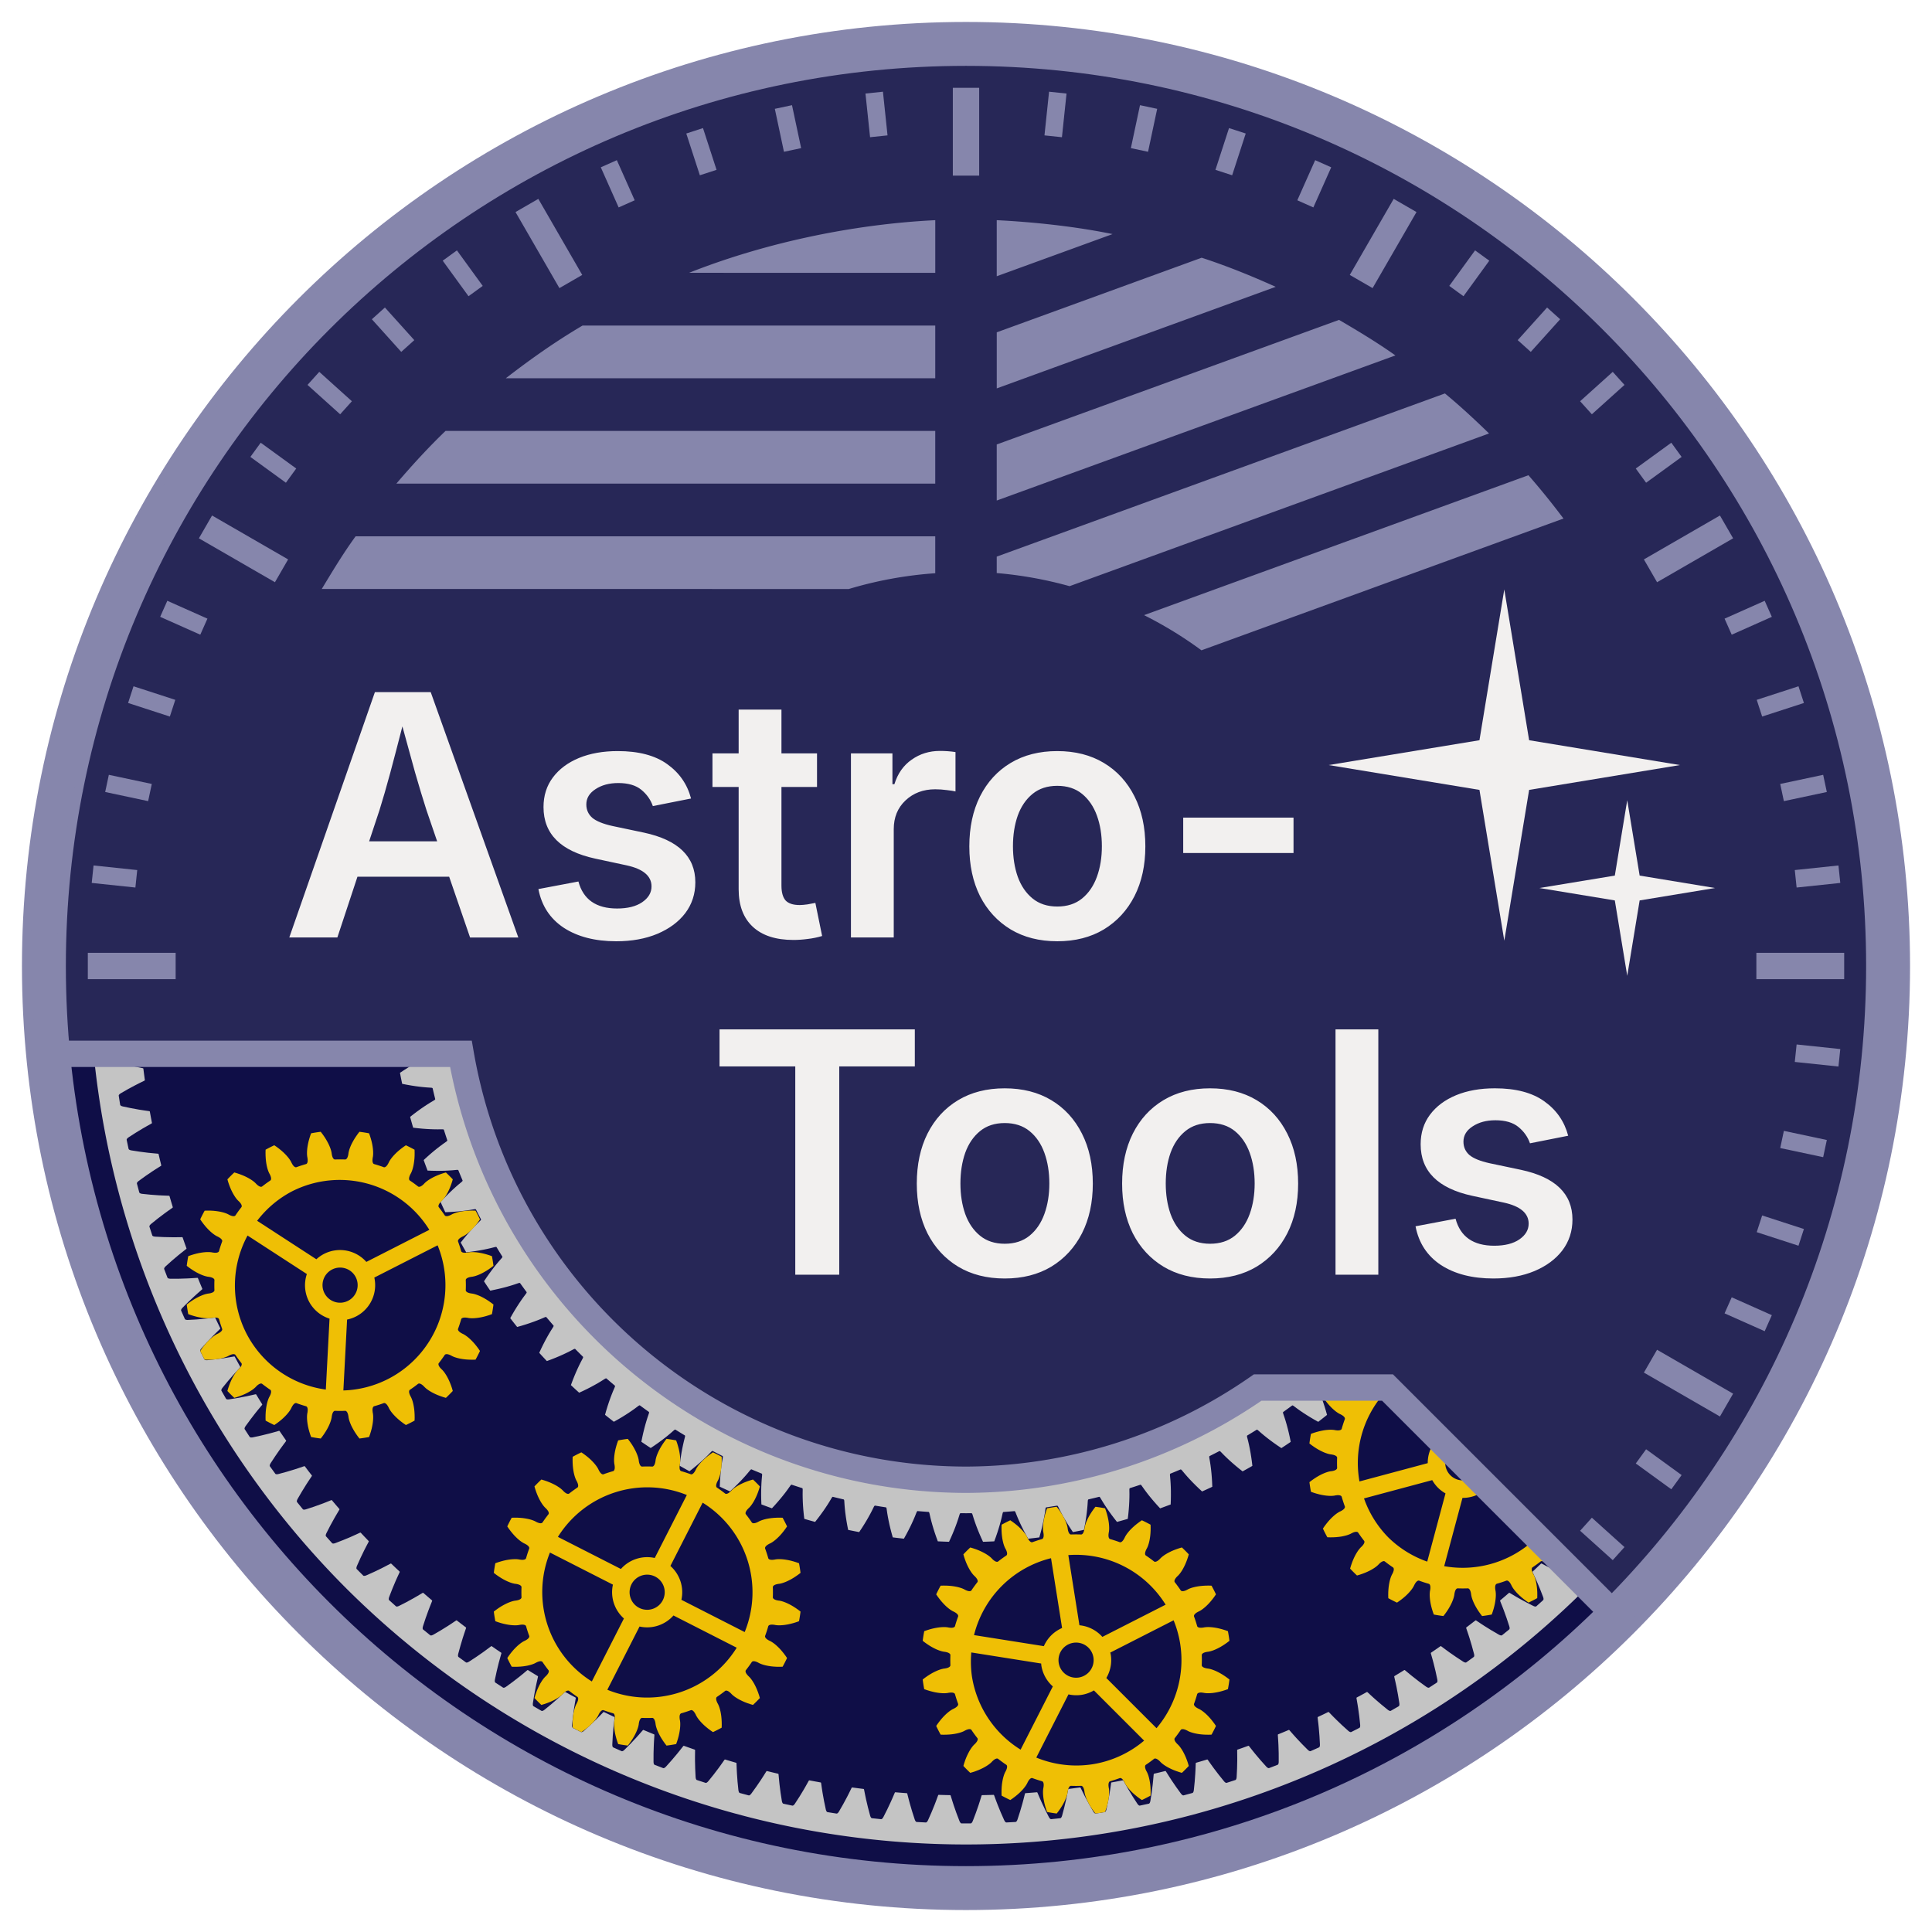 <svg xmlns="http://www.w3.org/2000/svg" xml:space="preserve" width="1100" height="1100" viewBox="0 0 291.042 291.042"><g style="stroke:none"><circle cx="145.521" cy="145.521" r="138.906" style="fill:#0f0e47;fill-opacity:1;stroke:none;stroke-width:3.969;stroke-linecap:square;stroke-dashoffset:.847"/><g style="stroke:none"><path d="M-381.676 954.426v.303l.003.181-.004.023-.014.024-.056.046-.094.042-.687.214-.504.17-.537.194-.565.217-.59.242-.62.269-.635.291a87 87 0 0 0 .067 1.69l.656.24.638.22.607.195.58.172.551.151.516.13.702.16.097.035.06.04.015.023.006.023.013.18.048.648.054.646.015.18-.002.023-.011.025-.053.048-.09.05-.668.268-.49.209-.52.235-.545.261-.57.287-.596.316-.61.341a87 87 0 0 0 .198 1.68l.674.189.653.168.62.146.592.126.561.108.525.089.712.104.1.028.062.036.017.02.008.023.026.18.1.64.103.64.03.18v.024l-.01.025-.049.054-.086.057-.644.319-.472.247-.5.275-.524.303-.544.33-.57.363-.582.387a87 87 0 0 0 .33 1.659l.686.135.664.117.63.097.6.08.568.063.53.048.718.047.101.02.065.03.019.02.01.022.04.176.15.632.154.63.044.176v.023l-.007.026-.043.058-.081.064-.618.368-.451.284-.477.313-.498.344-.517.373-.54.405-.55.432a87 87 0 0 0 .46 1.628l.694.081.672.064.636.048.604.031.57.019.533.006.72-.009.102.012.067.025.02.018.011.021.054.174.199.618.202.616.058.172.004.023-.007.026-.039.06-.077.07-.587.416-.427.318-.45.35-.47.381-.486.412-.506.447-.515.474a87 87 0 0 0 .585 1.587l.7.026.674.011.638-.003.604-.015.57-.027.532-.035.716-.065.103.003.07.02.021.016.014.02.067.169.246.6.25.598.072.167.006.023-.004.026-.035.063-.07.075-.553.461-.401.35-.422.385-.438.417-.453.449-.47.485-.475.512a87 87 0 0 0 .708 1.537l.699-.03.674-.041.635-.053.601-.062.567-.071.527-.078.709-.12.103-.006.07.016.024.013.014.02.08.162.293.58.297.576.084.161.006.023v.027l-.03.066-.064.08-.515.503-.373.38-.39.418-.404.45-.417.482-.43.521-.433.548a87 87 0 0 0 .826 1.476l.695-.083.668-.095.629-.103.595-.11.56-.115.518-.118.698-.176.102-.013.072.009.024.012.015.018.093.156.337.554.34.552.097.154.008.022.001.027-.024.068-.058.085-.474.542-.341.408-.356.446-.368.48-.377.515-.388.552-.39.581a87 87 0 0 0 .94 1.406l.686-.138.659-.146.619-.151.585-.156.548-.16.508-.158.682-.23.1-.021h.072l.024.01.018.016.105.149.38.526.383.524.108.146.01.02.003.027-.019.07-.05.09-.43.577-.309.434-.32.473-.329.507-.335.542-.343.581-.344.61a87 87 0 0 0 1.048 1.328l.673-.19.645-.198.605-.2.57-.202.535-.2.494-.199.661-.283.1-.03.072.001.024.01.019.015.117.14.42.494.423.492.12.137.012.02.004.027-.013.07-.044.094-.383.609-.273.457-.282.496-.289.532-.292.567-.296.606-.294.634a87 87 0 0 0 1.148 1.242l.656-.243.628-.248.588-.246.552-.246.517-.242.477-.236.638-.335.096-.036.072-.01.026.01.02.013.127.13.457.46.46.457.13.128.014.019.006.027-.008.072-.037.096-.334.637-.236.477-.243.517-.245.553-.247.588-.248.627-.243.656a87 87 0 0 0 1.242 1.148l.635-.294.606-.296.567-.292.531-.288.497-.283.457-.273.609-.383.093-.044.07-.013h.027l.02.012.136.12.492.423.495.42.14.116.015.018.008.026-.002.072-.03.099-.282.662-.198.494-.202.534-.202.57-.199.605-.198.646-.19.673a87 87 0 0 0 1.327 1.047l.61-.343.581-.343.542-.336.508-.328.473-.32.434-.309.577-.43.09-.051.07-.02h.026l.021.012.146.108.523.383.526.38.148.105.018.017.01.025.004.072-.021.1-.23.683-.16.508-.158.549-.156.584-.152.619-.146.658-.138.686a87 87 0 0 0 1.406.94l.58-.39.553-.388.515-.376.48-.367.446-.357.409-.341.541-.474.086-.057.069-.023h.027l.021.01.154.097.552.34.554.337.156.093.017.016.012.024.01.07-.013.103-.177.698-.118.519-.115.56-.11.594-.102.629-.095.668-.083.694a87 87 0 0 0 1.476.827l.548-.434.52-.43.483-.416.45-.404.417-.39.38-.372.503-.516.081-.064.066-.029h.027l.023.01.16.084.578.297.579.293.162.08.019.016.014.023.015.07-.005.103-.121.71-.077.527-.071.566-.063.602-.053.635-.042.673-.028.7a87 87 0 0 0 1.536.708l.512-.476.485-.47.45-.452.416-.438.385-.422.35-.401.46-.553.076-.07.063-.036h.027l.021.01.167.071.599.25.6.247.169.068.019.013.016.022.02.069.004.103-.065.717-.036.53-.027.571-.015.605-.003.637.011.675.026.699a87 87 0 0 0 1.587.585l.474-.514.447-.506.412-.486.38-.47.351-.451.318-.427.416-.587.07-.077.06-.04.026-.01.024.001.172.058.616.203.618.198.173.054.02.011.018.021.026.067.011.103-.009.72.006.531.02.572.031.603.048.636.064.672.08.695a87 87 0 0 0 1.629.458l.431-.55.406-.54.373-.516.342-.498.315-.478.283-.45.369-.618.063-.082.057-.044.025-.01h.024l.176.045.63.153.632.15.177.04.023.01.019.019.031.065.02.101.047.718.048.53.064.568.079.6.097.629.116.665.136.687a87 87 0 0 0 1.659.33l.387-.583.362-.57.33-.544.304-.524.275-.5.247-.471.32-.646.056-.086.053-.049.025-.01h.023l.179.031.64.104.641.099.18.026.021.01.021.017.035.063.028.1.104.712.089.525.107.56.126.592.147.62.168.654.189.674a87 87 0 0 0 1.68.198l.34-.61.316-.597.287-.569.261-.545.235-.521.21-.489.267-.668.05-.09.05-.052.024-.012h.025l.18.016.647.053.647.049.18.012.024.01.022.015.041.059.035.097.16.701.13.517.15.55.173.58.194.607.22.638.24.657a87 87 0 0 0 1.69.066l.292-.636.269-.62.241-.589.217-.565.195-.536.17-.505.214-.687.042-.094.045-.056.024-.014h1.707l.023.014.046.056.042.094.214.687.17.504.194.537.218.565.24.59.27.62.291.635a87 87 0 0 0 1.69-.066l.24-.657.22-.639.195-.607.172-.58.151-.55.13-.516.16-.702.035-.097.04-.059.023-.015.023-.01.18-.012.647-.049.647-.053.18-.016h.023l.024.012.049.053.05.09.267.668.21.49.235.52.261.546.287.569.317.596.34.61a87 87 0 0 0 1.68-.198l.188-.674.169-.653.146-.62.126-.592.108-.56.09-.525.103-.713.027-.1.036-.062.021-.016.022-.01.18-.026.641-.099.64-.104.18-.03.023.001.026.01.053.048.057.086.32.645.246.472.275.5.304.523.33.545.363.57.387.582a87 87 0 0 0 1.659-.33l.135-.686.116-.665.097-.63.08-.6.063-.567.048-.53.048-.718.02-.101.03-.065.02-.02.02-.01.178-.04.631-.148.63-.154.176-.044h.024l.026.01.057.043.064.081.37.618.282.45.314.478.344.498.372.516.406.54.432.55a87 87 0 0 0 1.628-.458l.08-.696.065-.672.047-.635.032-.604.018-.57.006-.533-.009-.72.012-.102.026-.067.017-.02.02-.013.174-.054.617-.198.617-.203.171-.058h.023l.026.01.06.04.069.076.416.587.318.427.35.45.382.47.412.487.446.506.475.514a87 87 0 0 0 1.586-.585l.027-.7.01-.674-.002-.637-.016-.605-.026-.57-.035-.532-.065-.716.003-.104.02-.069.016-.022.02-.013.168-.068.6-.246.6-.25.166-.072h.05l.063.034.075.071.461.553.35.4.385.423.417.438.449.453.485.469.513.476a87 87 0 0 0 1.535-.708l-.028-.7-.042-.673-.053-.635-.063-.602-.07-.566-.078-.527-.12-.71-.006-.102.015-.071.015-.023.018-.014.163-.081.579-.293.577-.296.16-.084.024-.01h.027l.066.029.08.064.503.515.38.372.417.39.45.404.483.416.52.43.55.434a87 87 0 0 0 1.475-.826l-.084-.694-.094-.669-.103-.63-.11-.594-.115-.559-.118-.519-.159-.628-8.85-1.402a77.4 77.4 0 0 1-45.615 6.84 77.39 77.39 0 0 1-65.147-75.28zm128.453 71.242.355.26.552.388.581.39a87 87 0 0 0 .971-.649z" style="fill:#c4c4c4;fill-opacity:1;stroke:none;stroke-width:1" transform="rotate(-9 -5213.769 -2275.83)"/><g fill="none" style="fill:#c4c4c4;fill-opacity:1;stroke-width:.472"><g style="fill:#c4c4c4;fill-opacity:1"><path stroke="none" stroke-width=".047" d="M-39.48 48.319A62.5 62.5 45 0 0 0 62.5 62.5 62.5 45 0 0 62.5 0H61v.33l-.005.018-.008.018-.011.016-.037.034-.051.033-.068.03-.557.211-.544.19-.27.088-.422.131-.024.012-.011.014-.003.014-.009.406-.012.406.001.015.011.014.023.013.415.153.265.102.534.218.545.24.066.034.05.035.033.036.012.018.007.017.003.018v.017l-.034.642-.006.017-.008.017-.013.017-.038.031-.053.03-.07.026-.566.183-.554.161-.275.073-.428.109-.024.011-.012.013-.003.015-.03.404-.034.404v.015l.01.015.023.014.407.175.259.115.521.246.532.269.064.037.048.038.032.037.01.018.006.018.002.018-.001.017-.067.639-.007.017-.01.016-.013.016-.04.03-.054.026-.07.024-.576.152-.561.132-.278.059-.434.086-.025.01-.012.012-.004.014-.052.403-.054.402v.015l.009.015.021.015.397.196.254.129.507.273.517.296.062.04.046.04.03.04.009.018.005.018.002.018-.003.018-.1.634-.007.017-.011.015-.015.015-.04.028-.056.024-.072.02-.582.121-.568.103-.28.044-.438.064-.025.008-.014.011-.005.014-.072.4-.075.398-.001.015.008.016.021.017.386.216.246.142.493.299.5.323.06.044.044.041.028.04.008.02.005.019v.017l-.004.018-.133.628-.008.016-.012.016-.015.013-.042.026-.057.02-.072.016-.589.092-.572.072-.282.03-.44.04-.026.008-.014.01-.006.014-.093.395-.096.394-.002.015.007.016.02.018.374.236.239.154.476.325.483.349.058.046.04.045.027.042.007.02.003.018v.018l-.004.017-.167.62-.009.016-.011.015-.016.013-.044.023-.058.018-.073.012-.593.06-.574.043-.284.015-.442.017-.026.006-.015.01-.006.014-.114.389-.116.388-.003.015.007.016.02.02.36.255.23.167.459.348.464.374.055.05.039.046.024.043.006.02.002.019-.002.018-.005.016-.198.611-.01.016-.013.014-.017.012-.044.02-.059.016-.073.008-.596.03-.576.012h-.284l-.442-.006-.027.004-.015.009-.006.013-.134.383-.137.382-.003.015.005.016.018.02.348.274.22.179.44.372.445.398.052.052.036.048.022.045.005.02v.019l-.001.018-.006.016-.231.6-.01.015-.014.012-.017.012-.045.02-.06.01-.074.005-.595-.002-.576-.018-.284-.015-.442-.029-.026.003-.016.009-.007.013-.154.375-.157.374-.003.015.004.017.018.02.332.292.211.19.42.395.422.42.05.055.033.05.02.046.004.02v.02l-.003.017-.007.016-.261.587-.011.014-.015.012-.018.01-.046.017-.06.009h-.074l-.595-.033-.575-.048-.282-.03-.439-.052-.027.002-.016.008-.008.012-.173.367-.176.366-.005.013.004.018.016.021.316.309.202.2.398.417.4.442.046.058.032.052.016.046.003.02v.02l-.005.017-.008.016-.291.572-.012.014-.015.011-.018.01-.048.014-.06.005-.074-.004-.592-.064-.571-.077-.281-.045-.436-.075h-.027l-.016.007-.008.012-.193.357-.195.356-.005.014.003.017.014.023.3.324.19.211.377.437.377.462.043.06.028.053.014.047.002.022-.001.018-.006.018-.009.015-.32.556-.013.013-.015.011-.02.009-.047.01-.061.003-.074-.007-.588-.095-.566-.108-.278-.06-.431-.097-.027-.001-.017.006-.009.011-.211.347-.213.345-.006.014.002.017.014.024.282.34.18.22.353.456.351.48.04.063.026.055.011.048.001.02-.003.02-.006.017-.01.014-.349.539-.013.012-.016.01-.02.008-.047.009-.062-.001-.072-.012-.583-.125-.56-.137-.274-.074-.426-.12-.027-.002-.017.005-.01.01-.228.336-.23.333-.008.014.001.017.013.024.265.355.167.23.328.473.326.499.037.064.023.056.009.048v.021l-.004.019-.007.016-.01.014-.378.52-.013.012-.017.009-.02.007-.049.006-.06-.004-.073-.015-.575-.156-.552-.166-.27-.089-.418-.141-.027-.005-.017.005-.01.01-.246.323-.248.321-.008.012v.018l.011.025.246.367.155.239.303.49.3.515.033.066.02.057.006.05-.001.02-.005.018-.008.016-.01.014-.405.5-.014.01-.017.009-.02.005-.049.004-.06-.008-.072-.018-.566-.186-.543-.195-.265-.102-.41-.164-.027-.006-.017.004-.011.01-.263.31-.264.307-.009.012v.018l.01.025.226.38.142.246.277.505.272.53.03.068.017.059.004.048-.003.02-.005.02-.009.015-.011.013-.43.477-.015.01-.018.008-.02.005h-.05l-.06-.01-.07-.023-.555-.214-.531-.224-.26-.116-.401-.185-.027-.007-.017.003-.011.01-.279.295-.28.293-.009.012-.001.017.008.026.206.391.129.253.25.52.244.543.026.07.014.059.002.049-.004.02-.006.018-.01.015-.012.013-.454.454-.015.01-.018.006-.02.003-.05-.002-.06-.013-.068-.026-.544-.244-.519-.25-.253-.13-.391-.206-.026-.008-.018.002-.012.008-.292.28-.296.279-.01.011-.002.018.007.026.185.401.116.26.223.532.215.555.022.07.011.06v.05l-.006.02-.007.018-.01.014-.013.012-.478.43-.015.008-.019.006-.02.002-.05-.004-.058-.017-.068-.03-.53-.272-.505-.277-.246-.142-.38-.226-.025-.01h-.017l-.013.009-.307.265-.31.262-.01.011-.003.017.006.027.163.41.102.266.195.542.186.567.019.07.007.061-.003.05-.006.019-.009.018-.01.013-.014.011-.5.404-.015.008-.019.005-.02.002-.05-.007-.057-.02-.066-.033-.515-.3-.49-.303-.238-.155-.368-.245-.025-.011h-.017l-.013.007-.32.248-.323.246-.011.01-.004.017.004.027.142.418.088.27.166.553.156.575.015.072.004.061-.006.049-.007.02-.009.016-.012.014-.014.01-.52.377-.016.007-.018.004h-.021l-.048-.01-.057-.022-.064-.037-.499-.326-.473-.328-.23-.167-.354-.265-.025-.012-.017-.001-.013.006-.334.231-.335.23-.011.01-.005.016.003.027.12.425.074.274.137.56.125.583.011.073.001.06-.008.049-.008.02-.01.016-.013.012-.014.01-.539.35-.017.006-.019.003-.02-.001-.048-.012-.055-.025-.062-.04-.482-.352-.455-.353-.221-.18-.34-.281-.023-.014-.017-.003-.014.007-.345.213-.347.21-.012.01-.005.016.001.028.097.43.06.279.107.566.095.588.007.074-.002.06-.01.048-.01.02-.01.015-.014.012-.015.009-.556.32-.017.006-.02.002-.02-.002-.047-.015-.054-.028-.06-.043-.462-.376-.436-.377-.211-.19-.325-.3-.022-.015-.017-.003-.014.005-.356.195-.358.193-.011.008-.008.016v.028l.075.436.045.28.078.571.064.592.003.074-.005.06-.014.048-.01.018-.011.016-.014.011-.015.008-.573.291-.017.005h-.019l-.02-.002-.047-.017-.052-.032-.058-.046-.44-.4-.417-.398-.201-.201-.309-.317-.022-.016-.017-.004-.014.005-.366.176-.366.174-.013.008-.008.015v.027l.051.44.03.282.048.575.033.594v.074l-.01.06-.015.047-.011.018-.013.014-.014.011-.016.007-.587.261-.017.003h-.02l-.02-.004-.045-.019-.05-.034-.055-.05-.42-.422-.395-.42-.19-.21-.292-.333-.02-.017-.018-.005-.014.004-.374.156-.376.154-.013.007-.008.016-.003.027.029.44.015.285.018.576.001.595-.004.074-.01.06-.02.046-.011.017-.013.014-.015.01-.017.006-.6.23-.017.002h-.019l-.02-.006-.045-.021-.048-.037-.052-.052-.398-.444-.372-.44-.18-.22-.272-.348-.02-.018-.017-.006-.015.003-.382.137-.383.135-.013.006-.01.015-.003.027.005.441v.285l-.012.576-.03.595-.007.073-.015.06-.021.044-.013.016-.014.014-.015.01-.016.004-.611.199-.018.001-.019-.002-.02-.006-.043-.024-.047-.039-.05-.055-.373-.464-.35-.459-.166-.23-.255-.36-.019-.02-.016-.006-.015.002-.388.117-.39.114-.013.006-.01.014-.006.027-.018.441-.014.284-.043.575-.06.592-.012.073-.018.059-.023.043-.014.016-.015.012-.015.009-.017.004-.62.166h-.018l-.019-.002-.02-.007-.041-.026-.045-.042-.047-.057-.348-.483-.325-.477-.154-.238-.236-.374-.018-.02-.016-.007-.015.001-.394.096-.395.094-.014.005-.01.014-.008.026-.04.44-.03.283-.072.572-.092.589-.016.072-.02.057-.026.042-.014.015-.015.011-.016.008-.017.004-.628.133h-.019l-.018-.004-.02-.009-.04-.028-.042-.044-.043-.06-.323-.5-.3-.492-.141-.247-.217-.385-.016-.022-.016-.008-.015.001-.398.076-.4.072-.014.005-.012.013-.007.025-.064.438-.044.28-.103.568-.122.583-.02.071-.023.056-.028.041-.015.015-.015.01-.017.007-.018.003-.634.1-.018-.001-.018-.005-.019-.01-.039-.03-.04-.046-.04-.061-.296-.52-.273-.507-.129-.253-.196-.397-.015-.021-.015-.01h-.015l-.402.055-.403.052-.014.003-.012.013-.01.025-.086.434-.059.278-.132.56-.152.576-.024.07-.026.056-.03.039-.016.013-.016.01-.017.006-.017.002-.64.067-.017-.002-.018-.006-.018-.01-.037-.033-.037-.048-.038-.063-.269-.532-.245-.521-.116-.26-.175-.406-.014-.023-.015-.01h-.015l-.404.032-.404.03-.015.004-.013.012-.01.025-.11.428-.073.274-.161.554-.183.567-.027.07-.029.052-.032.038-.016.013-.017.009-.017.005h-.018l-.641.034-.018-.003-.017-.007-.018-.01-.035-.035-.036-.05-.033-.065-.24-.545-.219-.534-.102-.265-.153-.415-.013-.024-.014-.01-.015-.002-.406.012-.405.01-.015.002-.013.011-.012.024-.132.423-.087.27-.19.544-.212.556-.03.068-.033.052-.034.036-.016.011-.018.009-.017.004h-.66l-.017-.004-.018-.009-.017-.011-.033-.036-.032-.052-.031-.068-.212-.556-.19-.544-.087-.27-.132-.423-.012-.024-.013-.011-.015-.003-.406-.009-.405-.012-.015.002-.014.01-.013.024-.154.414-.1.266-.22.533-.24.546-.034.065-.034.05-.036.034-.018.01-.017.008-.018.003h-.017l-.642-.035-.017-.004-.017-.009-.016-.013-.032-.038-.03-.053-.026-.069-.183-.567-.16-.553-.074-.275-.11-.428-.01-.025-.013-.012-.015-.003-.404-.03-.404-.033h-.015l-.015.01-.015.023-.174.406-.116.26-.245.521-.27.531-.036.064-.038.048-.037.033-.019.01-.017.006-.018.002-.017-.002-.64-.067-.016-.006-.017-.01-.015-.014-.03-.038-.026-.055-.024-.07-.152-.577-.132-.56-.06-.278-.086-.434-.009-.025-.012-.013-.015-.004-.402-.05-.402-.056h-.015l-.015.01-.016.021-.196.397-.128.253-.273.508-.296.517-.041.062-.04.046-.039.03-.018.009-.019.005-.017.001-.018-.002-.634-.1-.017-.008-.016-.01-.015-.015-.027-.04-.024-.056-.02-.071-.121-.584-.103-.567-.044-.281-.064-.437-.008-.026-.011-.013-.015-.005-.399-.073-.399-.074-.014-.001-.016.008-.017.021-.216.386-.142.245-.299.494-.322.5-.044.06-.043.044-.04.028-.02.008-.018.004h-.018l-.017-.003-.628-.134-.016-.007-.015-.012-.015-.015-.025-.042-.02-.057-.017-.073-.09-.588-.074-.572-.03-.283-.04-.44-.007-.026-.01-.014-.014-.005-.395-.093-.395-.097-.014-.001-.016.007-.018.02-.236.374-.155.238-.324.477-.349.483-.047.057-.044.042-.041.026-.02.006-.02.004h-.017l-.017-.005-.62-.167-.016-.008-.014-.012-.014-.016-.023-.043-.018-.059-.012-.072-.06-.593-.043-.575-.015-.284-.017-.441-.006-.027-.01-.014-.013-.006-.39-.114-.388-.117-.015-.002-.016.006-.02.02-.255.36-.166.23-.35.46-.373.464-.05.054-.046.04-.043.023-.02.006-.02.003-.017-.002-.016-.006-.611-.198-.016-.01-.014-.012-.012-.017-.021-.044-.015-.06-.008-.073-.03-.595-.012-.576v-.284l.006-.443-.004-.026-.01-.015-.012-.007-.383-.134-.382-.137-.015-.002-.016.005-.02.018-.274.347-.18.221-.371.44-.398.444-.052.052-.049.037-.044.021-.02.006h-.02l-.017-.002-.016-.006-.6-.23-.015-.01-.013-.014-.011-.017-.019-.046-.012-.06-.004-.073.002-.596.018-.576.015-.284.028-.44-.002-.028-.009-.015-.013-.007-.375-.154-.375-.157-.013-.004-.017.005-.021.017-.292.333-.19.211-.394.42-.42.422-.056.05-.05.033-.046.02-.02.004h-.02l-.017-.003-.016-.008-.587-.261-.014-.011-.012-.014-.011-.018-.016-.047-.009-.06v-.074l.033-.595.047-.574.03-.282.053-.44-.002-.027-.008-.015-.012-.008-.367-.173-.366-.177-.013-.004-.018.004-.022.016-.308.316-.201.2-.416.4-.441.4-.058.046-.053.032-.046.016-.02.003-.02-.001-.017-.004-.015-.008-.573-.292-.013-.011-.012-.015-.01-.019-.013-.047-.006-.06.003-.074.064-.592.079-.572.044-.28.075-.436v-.027l-.007-.016-.012-.009-.357-.192-.356-.195-.014-.006-.017.003-.023.015-.325.3-.21.19-.437.377-.462.376-.06.044-.054.028-.047.014-.02.002-.02-.001-.017-.006-.015-.008-.556-.322-.013-.012-.011-.016-.009-.018-.01-.048-.003-.061.007-.074.095-.588.108-.566.059-.278.098-.431.001-.027-.006-.017-.011-.009-.347-.21-.345-.214-.014-.006-.017.002-.024.014-.34.282-.22.18-.456.352-.48.352-.063.04-.056.026-.047.012h-.02l-.02-.003-.016-.006-.015-.009-.539-.35-.012-.013-.01-.016-.008-.02-.009-.048.001-.06.011-.074.126-.582.137-.56.074-.274.12-.426.003-.027-.005-.016-.011-.01-.336-.229-.333-.23-.014-.007h-.017l-.024.013-.354.264-.23.168-.474.328-.498.326-.064.037-.057.023-.048.009h-.021l-.019-.004-.016-.007-.015-.01-.519-.378-.012-.013-.01-.017-.006-.02-.006-.049.005-.06.015-.072.155-.576.167-.551.087-.27.143-.42.004-.026-.004-.017-.01-.01-.324-.247-.32-.248-.014-.007h-.017l-.024.011-.369.246-.238.155-.49.303-.515.3-.066.033-.057.02-.049.006-.02-.001-.019-.005-.016-.008-.014-.01-.34-.277z" style="fill:#c4c4c4;fill-opacity:1;stroke:none;stroke-width:.047" transform="scale(2.117)rotate(45 -48.613 117.364)"/></g></g><path d="m-250.244 1026.14-.19.185-.311.319-.215.229-.026.024-.04.026-.047.018-.053.01h-.062l-.066-.01-.072-.014-.078-.023-.083-.032-.18-.091-.198-.13-.198-.152-.217-.138-.155-.086-.19-.095-.225-.102-.264-.105-.3-.106-.34-.105-.376-.098-.412-.089-.453-.079-.437-.058a23 23 0 0 0-.865 1.19l.19.399.215.406.212.365.21.326.203.292.194.252.183.218.165.183.15.151.13.121.197.164.206.142.185.147.142.143.056.069.046.067.036.064.026.062.016.058.006.055-.003.051-.012.046-.015.032-.152.276-.207.394-.197.4-.134.284-.017.03-.03.038-.04.031-.048.027-.057.021-.065.015-.073.01h-.171l-.2-.032-.226-.063-.236-.083-.249-.064-.174-.034-.21-.032-.245-.026-.284-.019-.318-.01-.356.01-.387.023-.42.042-.454.065-.435.08a23 23 0 0 0-.455 1.399l.304.32.33.32.315.281.3.247.284.213.262.18.24.153.215.121.189.098.16.075.238.094.24.072.221.083.181.092.074.048.064.05.055.05.045.05.034.051.023.05.013.05.003.048-.005.035-.06.31-.074.439-.065.44-.039.313-.006.034-.018.045-.027.044-.037.04-.048.037-.056.036-.068.03-.076.028-.086.023-.2.032-.236.01-.25-.01-.256.016-.176.022-.21.035-.24.05-.277.07-.305.09-.336.116-.362.142-.386.17-.412.202-.388.211a23 23 0 0 0 0 1.47l.389.211.412.202.386.17.36.142.338.115.304.091.277.07.24.05.21.035.176.022.256.016.25-.01.236.01.2.032.086.023.076.027.067.031.058.034.048.038.037.04.026.044.018.045.007.034.039.313.065.44.075.44.059.309.004.035-.003.047-.013.049-.023.05-.033.05-.044.05-.055.05-.064.05-.074.05-.18.092-.222.083-.24.07-.238.096-.16.075-.19.098-.213.122-.241.152-.262.18-.285.214-.3.246-.314.28-.33.32-.304.321a23 23 0 0 0 .455 1.399l.434.08.455.065.42.043.386.023.357.01.317-.01.285-.02.244-.026.21-.031.175-.034.248-.064.236-.083.228-.063.2-.031h.17l.073.01.065.015.057.021.048.026.039.032.03.037.017.031.134.285.197.4.207.394.152.276.015.03.012.047.003.05-.006.055-.016.058-.026.062-.036.064-.046.067-.056.069-.143.143-.184.147-.206.142-.197.164-.13.121-.15.152-.164.182-.184.22-.193.251-.204.292-.209.327-.212.364-.215.407-.19.398a23 23 0 0 0 .864 1.19l.438-.059.452-.079.413-.089.375-.098.34-.104.3-.106.265-.106.224-.1.19-.096.156-.086.216-.136.2-.153.196-.13.18-.092.084-.032.078-.024.072-.014.067-.01h.06l.054.011.047.018.04.026.025.024.216.23.311.319.319.31.23.217.023.025.026.04.019.047.01.054.002.06-.005.068-.014.072-.022.078-.032.083-.092.18-.13.196-.152.2-.138.216-.086.155-.095.19-.101.224-.106.266-.105.299-.105.34-.098.375-.09.413-.078.452-.057.438a23 23 0 0 0 1.189.864l.398-.19.407-.214.365-.212.326-.21.292-.204.252-.193.218-.183.183-.165.152-.15.12-.13.164-.197.142-.206.147-.185.143-.143.07-.056.067-.046.064-.036.061-.026.059-.016.055-.01h.05l.046.012.032.015.275.152.395.207.399.198.285.134.03.017.038.03.033.038.027.048.021.057.015.065.009.073.002.08-.005.089-.031.2-.064.227-.082.236-.064.249-.034.174-.033.21-.026.245-.02.285-.007.317.006.356.023.387.042.42.066.454.08.435a23 23 0 0 0 1.398.454l.32-.304.32-.33.281-.314.246-.3.215-.284.18-.262.152-.241.122-.214.098-.189.075-.16.094-.239.072-.24.083-.22.091-.181.049-.074.05-.065.05-.055.05-.044.05-.034.05-.023.05-.012h.082l.31.06.438.074.44.065.313.04.035.01.044.016.044.027.04.037.037.047.034.057.03.068.027.076.024.086.032.2.01.236-.006.25.016.256.022.176.035.21.05.24.07.278.09.304.116.337.141.36.17.387.203.412.21.389a23 23 0 0 0 1.471 0l.21-.39.203-.412.17-.386.142-.36.115-.337.091-.304.07-.277.05-.241.035-.21.021-.176.016-.256-.006-.25.01-.236.032-.2.023-.086.028-.077.03-.067.035-.057.038-.046.041-.037.044-.026.044-.019.035-.01.312-.039.441-.064.439-.075.31-.06.034.001h.048l.049.013.05.023.05.034.05.043.05.054.05.064.049.075.092.18.082.22.072.24.094.239.075.16.099.19.122.213.151.242.18.262.215.284.246.3.28.315.32.33.321.304a23 23 0 0 0 1.398-.455l.08-.435.066-.454.042-.42.023-.387.006-.356-.008-.317-.02-.285-.026-.245-.032-.21-.034-.175-.064-.248-.083-.236-.063-.227-.031-.2-.005-.089.002-.08.009-.074.015-.065.021-.057.027-.048.032-.039.037-.03.031-.017.285-.134.4-.198.394-.206.276-.152.03-.015.047-.012h.05l.055.01.059.016.061.026.065.036.067.046.07.056.142.143.147.184.143.207.164.197.12.13.152.149.182.166.219.182.252.194.292.204.327.21.364.211.406.215.4.19a23 23 0 0 0 .594-.432l-12.116-16.676h-.006a2.646 2.646 0 0 1-3.696-.586 2.646 2.646 0 0 1 .585-3.695h.007l-7.874-10.838zm2.873 1.61 6.258 8.611a5.3 5.3 0 0 0-1.144 2.578l-10.591 1.113a15.88 15.88 0 0 1 5.477-12.303m5.382 13.822a5.3 5.3 0 0 0 .67 1.259 5.3 5.3 0 0 0 .991 1.028l-4.327 9.72a15.9 15.9 0 0 1-5.225-4.527 15.9 15.9 0 0 1-2.692-6.368zm6.888 3.064 6.257 8.612a15.88 15.88 0 0 1-13.395 1.408l4.332-9.729a5.3 5.3 0 0 0 2.806-.291" style="fill:#efbf05;fill-opacity:1;stroke:none;stroke-width:.1" transform="rotate(-9 -5213.769 -2275.83)"/><g fill="none" style="fill:#efbf05;fill-opacity:1;stroke:none;stroke-width:.472"><g style="fill:#efbf05;fill-opacity:1;stroke:none"><path stroke="#000" stroke-width=".047" d="m10.995-.347-.184-.1-.195-.095-.182-.08-.17-.068-.16-.054-.144-.043-.13-.033-.114-.024-.1-.016-.083-.01-.12-.008-.119.003-.11-.005-.095-.015-.04-.011-.037-.013-.032-.015-.027-.016-.022-.018-.018-.019-.013-.02-.008-.021-.003-.016-.019-.148-.03-.208-.036-.208-.027-.146-.003-.016.002-.023.006-.023.01-.023.017-.024.02-.024.026-.024.03-.023.035-.023.085-.044.105-.039.113-.034.113-.044.076-.036L9.5-2.2l.101-.058.114-.071.124-.086.134-.1.142-.117.148-.133.156-.15.144-.152a11 11 0 0 0-.215-.66l-.205-.039-.215-.03-.198-.02-.183-.011-.168-.003-.15.004-.135.009-.116.012-.099.015-.082.016-.117.03-.112.04-.107.03-.095.014-.042.003-.038-.002-.035-.004-.03-.007-.027-.01-.023-.013-.019-.015-.014-.017-.008-.015-.063-.135-.093-.188-.098-.186-.072-.13-.007-.016-.006-.022-.001-.024.003-.026.007-.027.013-.03.017-.03.022-.031.026-.033.068-.068.087-.07.097-.066.093-.077.062-.058.07-.071.078-.086.087-.104.09-.119.097-.138.1-.154.1-.172.1-.192.09-.188a11 11 0 0 0-.407-.562l-.207.027-.214.037-.195.042-.177.046-.161.05-.142.05-.125.05-.106.048-.09.045-.073.04-.102.065-.094.072-.093.061-.085.044-.04.015-.036.01-.035.007-.031.003-.029-.001-.025-.005-.023-.009-.019-.012-.012-.012-.101-.108-.147-.15-.15-.148-.11-.101-.01-.012-.013-.02-.009-.022-.005-.025-.001-.029.003-.031.006-.035.011-.037.015-.039.044-.085.061-.093.072-.094.065-.102.04-.073.045-.09.048-.106.05-.125.05-.142.05-.16.046-.178.042-.195.037-.214.027-.207a11 11 0 0 0-.562-.408l-.188.09-.192.102-.172.1-.154.099-.138.096-.12.091-.103.087-.086.078-.071.07-.058.062-.077.093-.067.097-.07.087-.067.068-.033.026-.031.022-.03.017-.03.013-.027.007-.026.003-.024-.001-.022-.006-.015-.007-.13-.072-.187-.098-.188-.093-.135-.063-.015-.008-.017-.014-.015-.019-.013-.023-.01-.026-.007-.031-.004-.035-.002-.038.003-.042.015-.095.03-.107.039-.112.03-.117.016-.082.015-.1.012-.115.01-.135.003-.15-.003-.168-.01-.183-.02-.198-.031-.215-.038-.205a11 11 0 0 0-.66-.215l-.152.144-.151.156-.133.148-.116.142-.101.134-.086.124-.071.114-.058.101-.046.09-.036.075-.044.113-.034.113-.04.105-.043.085-.023.035-.023.03-.024.026-.024.02-.024.016-.023.011-.023.006-.023.002-.016-.003-.146-.027L1.4-8.84l-.208-.03-.148-.019-.016-.003-.02-.008-.021-.013-.02-.018-.017-.022-.016-.027-.015-.032-.013-.036-.011-.04-.015-.095-.005-.111.003-.119-.008-.12-.01-.084-.016-.099L.82-9.83l-.033-.13-.043-.144-.054-.16-.067-.17-.08-.182-.096-.195-.1-.184a11 11 0 0 0-.694 0l-.1.184-.095.195-.08.182-.067.17-.055.16-.043.144-.033.13-.024.114-.016.1-.01.083-.008.12.003.119-.005.11-.015.095-.011.04-.013.037-.015.032-.016.027-.018.022-.019.018-.02.013-.021.008-.016.003-.148.019-.208.03-.207.036-.147.027-.016.003-.022-.002-.024-.006-.023-.01-.024-.017-.024-.02-.024-.026-.023-.03-.023-.035-.044-.085-.039-.105-.034-.113-.044-.113-.036-.076L-2.2-9.5l-.058-.101-.071-.114-.086-.124-.1-.134-.117-.142-.133-.148-.15-.156-.152-.144a11 11 0 0 0-.66.215l-.039.205-.03.215-.02.198-.011.183-.003.168.004.15.009.135.012.116.015.099.016.082.03.117.04.112.03.107.014.095.003.042-.002.038-.004.035-.007.03-.01.027-.013.023-.015.019-.017.014-.015.008-.135.063-.188.093-.187.098-.13.072-.015.007-.022.006-.024.001-.026-.003-.027-.007-.03-.013-.03-.017-.031-.022-.033-.026-.068-.068-.07-.087-.066-.097-.077-.093-.058-.062-.071-.07-.086-.078-.104-.087-.119-.09-.138-.097-.154-.1-.172-.1-.192-.1-.188-.09a11 11 0 0 0-.562.407l.027.207.037.214.042.195.047.177.049.161.05.142.05.125.048.106.045.09.04.073.065.102.072.094.061.093.044.085.015.04.01.036.007.035.003.031-.001.029-.005.025-.009.023-.012.019-.012.012-.108.101-.15.147-.148.15-.101.11-.012.01-.02.013-.022.009-.025.005-.029.001-.031-.003-.035-.006-.036-.011-.04-.015-.085-.044-.093-.061-.094-.072-.102-.065-.073-.04-.09-.045-.106-.048-.125-.05-.142-.05-.16-.05-.178-.046-.195-.042-.213-.037-.208-.027a11 11 0 0 0-.408.562l.09.188.102.192.1.172.098.154.097.138.091.12.087.103.078.086.07.071.062.058.093.077.097.067.088.07.067.067.026.033.022.031.017.03.012.03.008.027.003.026-.001.024-.006.022-.007.015-.072.13-.097.187-.094.188-.063.135-.008.015-.014.017-.019.015-.023.013-.026.01-.031.007-.035.004-.038.002-.042-.003-.095-.015-.107-.03-.111-.039-.118-.03-.082-.016-.1-.015-.115-.012-.135-.01-.15-.003-.168.003-.183.01-.198.02-.215.031-.205.038a11 11 0 0 0-.215.66l.144.152.156.151.148.133.142.116.134.101.124.086.114.071.101.058.09.046.075.036.113.044.113.034.105.04.085.043.035.023.03.023.026.024.02.024.016.024.011.023.006.023.002.023-.002.016-.028.146-.036.208-.03.208-.019.148-.003.016-.008.02-.013.021-.018.02-.022.017-.027.016-.032.015-.036.013-.04.011-.095.015-.111.005-.119-.003-.12.008-.083.01-.1.016-.114.024-.13.033-.144.043-.16.054-.17.067-.182.08-.195.096-.183.1a11 11 0 0 0 0 .694l.183.1.195.095.182.08.17.067.16.055.144.043.13.033.114.024.1.016.083.01.12.008.119-.003.111.005.094.015.041.011.036.013.032.015.027.016.022.018.018.019.013.02.008.021.003.016.019.148.03.208.036.207.028.147.002.016-.002.022-.006.024-.01.023-.016.024-.021.024-.026.024-.03.023-.035.023-.085.044-.105.039-.113.034-.113.044-.076.036-.089.046-.1.058-.115.071-.124.086-.134.1-.142.117-.148.133-.156.15-.144.152a11 11 0 0 0 .215.66l.205.039.215.03.198.02.183.011.168.003.15-.004.135-.009.115-.012.1-.015.082-.016.118-.03.111-.04.107-.03.095-.014.042-.003.038.002.035.004.03.007.027.01.023.013.019.015.014.017.008.015.063.135.094.188.097.187.072.13.007.015.006.022.001.024-.003.026-.008.027-.012.03-.017.03-.022.031-.026.033-.067.068-.088.07-.097.066-.093.077-.062.058-.07.071-.078.086-.087.104-.09.119-.098.138-.098.154-.1.172-.102.192-.09.188a11 11 0 0 0 .408.562l.208-.027.213-.037.195-.042.177-.047.16-.049.143-.05.125-.05.106-.048.09-.045.073-.04.102-.065.094-.072.093-.061.085-.044.04-.015.036-.01.035-.007.031-.003.029.001.025.005.023.009.019.012.012.012.101.108.147.15.151.148.108.101.012.012.012.02.009.022.005.025.001.029-.003.031-.006.035-.011.036-.015.04-.044.085-.06.093-.073.094-.065.102-.04.073-.045.09-.048.106-.05.125-.05.142-.05.16-.046.178-.042.195-.037.213-.027.208a11 11 0 0 0 .562.408l.188-.09.192-.102.172-.1.154-.098.138-.097.12-.091.103-.087.086-.078.071-.07.058-.062.077-.093.067-.097.07-.088.067-.067.033-.026.031-.022.03-.017.03-.012.027-.008.026-.003.024.001.022.006.015.007.13.072.187.097.188.094.135.063.015.008.017.014.015.019.013.023.01.026.007.031.004.035.002.038-.003.042-.015.095-.03.107-.039.111-.03.118-.016.082-.015.1-.012.115-.01.135-.003.15.003.168.01.183.02.198.031.215.038.205a11 11 0 0 0 .66.215l.152-.144.151-.156.133-.148.116-.142.101-.134.086-.124.071-.114.058-.101.046-.09.036-.075.044-.113.034-.113.04-.105.043-.085.023-.035.023-.03.024-.026.024-.02.024-.016.023-.011.024-.006.022-.002.016.002.147.028.207.036.208.03.148.019.016.003.021.008.02.013.02.018.017.022.016.027.015.032.013.036.011.04.015.095.005.111-.003.119.008.12.01.083.016.1.024.114.033.13.043.144.055.16.066.17.08.182.096.195.1.183a11 11 0 0 0 .694 0l.1-.183.095-.195.08-.182.068-.17.054-.16.043-.144.033-.13.024-.114.016-.1.01-.083.008-.12-.003-.119.005-.111.015-.094.011-.041.013-.036.015-.032.016-.027.018-.022.019-.018.02-.013.021-.008.016-.003.148-.019.208-.03.208-.036.146-.028.016-.002.023.002.023.006.023.01.024.016.024.021.024.026.023.03.023.035.044.085.039.105.034.113.044.113.036.076.046.089.058.1.071.115.086.124.1.134.117.142.133.148.15.156.152.144a11 11 0 0 0 .66-.215l.039-.205.03-.215.02-.198.011-.183.003-.168-.004-.15-.009-.135-.012-.115-.015-.1-.016-.082-.03-.118-.04-.111-.03-.107-.014-.095-.003-.042.002-.038.004-.035.007-.03.01-.027.013-.023.015-.019.017-.014.015-.008.135-.063.188-.094.186-.097.13-.072.016-.007.022-.006.024-.001.026.003.027.008.03.012.03.017.031.022.033.026.068.067.07.088.066.097.077.093.058.062.071.07.086.078.104.087.119.09.138.098.154.098.172.1.192.102.188.09a11 11 0 0 0 .562-.408l-.027-.208-.037-.213-.042-.195-.046-.177-.05-.16-.05-.143-.05-.125-.048-.106-.045-.09-.04-.073-.065-.102-.072-.094-.061-.093-.044-.085-.015-.04-.01-.036-.007-.035-.003-.031.001-.029.005-.025.009-.023.012-.019.012-.012.108-.101.15-.147.148-.151.101-.108.013-.012.018-.012.023-.009.025-.005.029-.001.031.003.035.006.037.011.039.015.085.044.093.06.094.073.102.065.073.04.09.045.106.048.125.05.142.05.16.05.178.046.195.042.214.037.207.027a11 11 0 0 0 .408-.562l-.09-.188-.102-.192-.1-.172-.099-.154-.096-.138-.091-.12-.087-.103-.078-.086-.07-.071-.062-.058-.093-.077-.097-.067-.087-.07-.068-.067-.026-.033-.022-.031-.017-.03-.013-.03-.007-.027-.003-.026.001-.024.006-.022.007-.015.072-.13.098-.187.093-.188.063-.135.008-.015.014-.017.019-.015.023-.013.026-.01.031-.007.035-.004.038-.001.042.002.095.015.107.03.112.039.117.03.082.016.1.015.115.012.135.01.15.003.168-.003.183-.01.198-.02.215-.031.205-.038a11 11 0 0 0 .215-.66l-.144-.152-.156-.151-.148-.133-.142-.116-.134-.101-.124-.086-.114-.071-.101-.058-.09-.046-.075-.036-.113-.044-.113-.034L9.005 2l-.085-.043-.035-.023-.03-.023-.026-.024-.02-.024-.016-.024-.011-.023-.006-.023-.002-.023.003-.016.027-.147.036-.207.03-.208.019-.148.003-.016.008-.021.013-.02.018-.02.022-.017.027-.016.032-.015.036-.013.04-.011.095-.015.111-.005.119.003.12-.008.084-.01.099-.016L9.83.82l.13-.033.144-.043.16-.054.17-.067.182-.08.195-.096.184-.1a11 11 0 0 0 0-.694M7.47.625A7.5 7.5 0 0 1 0 7.5a7.5 7.5 0 0 1-3.194-.717l2.526-4.375A2.5 2.5 0 0 0 0 2.5 2.5 2.5 0 0 0 2.416.625Zm-.026-1.25H2.416A2.5 2.5 0 0 0 0-2.5a2.5 2.5 0 0 0-.668.093L-3.18-6.76A7.5 7.5 0 0 1 0-7.5 7.5 7.5 0 0 1 7.445-.625M1.25 0A1.25 1.25 0 0 1 0 1.25 1.25 1.25 0 0 1-1.25 0 1.25 1.25 0 0 1 0-1.25 1.25 1.25 0 0 1 1.25 0m-2.998-1.778A2.5 2.5 0 0 0-2.5 0a2.5 2.5 0 0 0 .749 1.783L-4.278 6.16A7.5 7.5 0 0 1-7.5 0a7.5 7.5 0 0 1 3.236-6.135Z" style="fill:#efbf05;fill-opacity:1;stroke:none;stroke-width:.047" transform="scale(2.117)rotate(-27 202.557 -4.676)"/></g></g><g fill="none" style="fill:#efbf05;fill-opacity:1;stroke:none;stroke-width:.472"><g style="fill:#efbf05;fill-opacity:1;stroke:none"><path stroke="#000" stroke-width=".047" d="m10.995-.347-.184-.1-.195-.095-.182-.08-.17-.068-.16-.054-.144-.043-.13-.033-.114-.024-.1-.016-.083-.01-.12-.008-.119.003-.11-.005-.095-.015-.04-.011-.037-.013-.032-.015-.027-.016-.022-.018-.018-.019-.013-.02-.008-.021-.003-.016-.019-.148-.03-.208-.036-.208-.027-.146-.003-.016.002-.023.006-.023.01-.023.017-.024.02-.024.026-.024.03-.023.035-.023.085-.044.105-.039.113-.034.113-.044.076-.036L9.5-2.2l.101-.058.114-.071.124-.086.134-.1.142-.117.148-.133.156-.15.144-.152a11 11 0 0 0-.215-.66l-.205-.039-.215-.03-.198-.02-.183-.011-.168-.003-.15.004-.135.009-.116.012-.099.015-.082.016-.118.03-.11.04-.108.03-.095.014-.042.003-.038-.002-.035-.004-.03-.007-.027-.01-.023-.013-.019-.015-.014-.017-.008-.015-.063-.135-.093-.188-.098-.186-.072-.13-.007-.016-.006-.022-.001-.024.003-.026.007-.027.013-.03.017-.03.022-.031.026-.033.068-.068.087-.07.097-.066.093-.077.062-.058.07-.071.078-.086.087-.104.09-.119.097-.138.1-.154.1-.172.1-.192.09-.188a11 11 0 0 0-.407-.562l-.207.027-.214.037-.195.042-.177.046-.161.05-.142.05-.125.05-.106.048-.09.045-.073.04-.102.065-.094.072-.093.061-.085.044-.04.015-.036.01-.035.007-.031.003-.029-.001-.025-.005-.023-.009-.019-.012-.012-.012-.101-.108-.147-.15-.15-.148-.11-.101-.01-.012-.013-.02-.009-.022-.005-.025-.001-.029.003-.031.006-.035.011-.037.015-.039.044-.085.061-.093.072-.094.065-.102.04-.073.045-.09.048-.106.05-.125.05-.142.05-.16.046-.178.042-.195.037-.214.027-.207a11 11 0 0 0-.562-.408l-.188.09-.192.102-.172.1-.154.099-.138.096-.12.091-.103.087-.086.078-.071.07-.058.062-.077.093-.067.097-.07.087-.067.068-.033.026-.031.022-.03.017-.03.013-.027.007-.026.003-.024-.001-.022-.006-.015-.007-.13-.072-.187-.098-.188-.093-.135-.063-.015-.008-.017-.014-.015-.019-.013-.023-.01-.026-.007-.031-.004-.035-.002-.038.003-.042.015-.095.03-.107.039-.112.03-.117.016-.082.015-.1.012-.115.01-.135.003-.15-.003-.168-.01-.183-.02-.198-.031-.215-.038-.205a11 11 0 0 0-.66-.215l-.152.144-.151.156-.133.148-.116.142-.101.134-.086.124-.071.114-.058.101-.046.09-.036.075-.044.113-.034.113-.04.105-.043.085-.023.035-.023.03-.024.026-.024.02-.024.016-.023.011-.023.006-.023.002-.016-.003-.147-.027L1.4-8.84l-.208-.03-.148-.019-.016-.003-.02-.008-.021-.013-.02-.018-.017-.022-.016-.027-.015-.032-.013-.036-.011-.04-.015-.095-.005-.111.003-.119-.008-.12-.01-.084-.016-.099L.82-9.83l-.033-.13-.043-.144-.054-.16-.067-.17-.08-.182-.096-.195-.1-.184a11 11 0 0 0-.694 0l-.1.184-.095.195-.08.182-.068.17-.054.16-.043.144-.033.13-.024.114-.016.1-.01.083-.008.12.003.119-.005.11-.015.095-.011.04-.013.037-.015.032-.016.027-.018.022-.019.018-.02.013-.021.008-.016.003-.148.019-.208.03-.207.036-.147.027-.016.003-.022-.002-.024-.006-.023-.01-.024-.017-.024-.02-.024-.026-.023-.03-.023-.035-.044-.085-.039-.105-.034-.113-.044-.113-.036-.076L-2.2-9.5l-.058-.101-.071-.114-.086-.124-.1-.134-.117-.142-.133-.148-.15-.156-.152-.144a11 11 0 0 0-.66.215l-.039.205-.03.215-.02.198-.011.183-.003.168.004.15.009.135.012.116.015.099.016.082.03.118.04.11.03.108.014.095.003.042-.002.038-.004.035-.007.03-.01.027-.013.023-.015.019-.017.014-.015.008-.135.063-.188.093-.187.098-.13.072-.015.007-.022.006-.024.001-.026-.003-.027-.007-.03-.013-.03-.017-.031-.022-.033-.026-.068-.068-.07-.087-.066-.097-.077-.093-.058-.062-.071-.07-.086-.078-.104-.087-.119-.09-.138-.097-.154-.1-.172-.1-.192-.1-.188-.09a11 11 0 0 0-.562.407l.027.207.037.214.042.195.047.177.049.161.05.142.05.125.048.106.045.09.04.073.065.102.072.094.061.093.044.085.015.04.01.036.007.035.003.031-.001.029-.005.025-.009.023-.012.019-.012.012-.108.101-.15.147-.148.15-.101.11-.012.01-.02.013-.022.009-.025.005-.029.001-.031-.003-.035-.006-.036-.011-.04-.015-.085-.044-.093-.061-.094-.072-.102-.065-.073-.04-.09-.045-.106-.048-.125-.05-.142-.05-.16-.05-.178-.046-.195-.042-.214-.037-.207-.027a11 11 0 0 0-.408.562l.09.188.102.192.1.172.098.154.097.138.091.12.087.103.078.086.07.071.062.058.093.077.097.067.088.07.067.067.026.033.022.031.017.03.012.03.008.027.003.026-.001.024-.006.022-.007.015-.072.13-.098.187-.093.188-.063.135-.008.015-.014.017-.019.015-.023.013-.026.01-.031.007-.035.004-.038.002-.042-.003-.095-.015-.107-.03-.111-.039-.118-.03-.082-.016-.1-.015-.115-.012-.135-.01-.15-.003-.168.003-.183.01-.198.02-.215.031-.205.038a11 11 0 0 0-.215.66l.144.152.156.151.149.133.141.116.134.101.124.086.114.071.101.058.09.046.075.036.113.044.113.034.105.04.085.043.035.023.03.023.026.024.02.024.016.024.011.023.006.023.002.023-.003.016-.027.146-.036.208-.03.208-.019.148-.003.016-.008.02-.013.021-.018.02-.022.017-.027.016-.032.015-.036.013-.04.011-.095.015-.111.005-.119-.003-.12.008-.083.01-.1.016-.114.024-.13.033-.144.043-.16.054-.17.067-.182.08-.195.096-.183.1a11 11 0 0 0 0 .694l.183.1.195.095.182.08.17.068.16.054.144.043.13.033.114.024.1.016.083.01.12.008.119-.003.111.005.094.015.041.011.036.013.032.015.027.016.022.018.018.019.013.02.008.021.003.016.019.148.03.208.036.207.027.147.003.016-.002.022-.006.024-.01.023-.017.024-.02.024-.026.024-.03.023-.035.023-.085.044-.105.039-.113.034-.113.044-.076.036-.089.046-.1.058-.115.071-.124.086-.134.1-.142.117-.148.133-.156.15-.144.152a11 11 0 0 0 .215.66l.205.039.215.03.198.02.183.011.168.003.15-.004.135-.009.115-.012.1-.015.082-.016.118-.03.111-.04.107-.03.095-.014.042-.003.038.002.035.004.03.007.027.01.023.013.019.015.014.017.008.015.063.135.093.188.098.187.072.13.007.015.006.022.001.024-.003.026-.008.027-.012.03-.017.03-.022.031-.026.033-.067.068-.088.07-.097.066-.093.077-.062.058-.07.071-.078.086-.087.104-.09.119-.098.138-.098.154-.1.172-.102.192-.09.188a11 11 0 0 0 .408.562l.208-.027.213-.037.195-.042.177-.047.16-.049.143-.05.125-.05.106-.048.09-.045.073-.04.102-.065.094-.072.093-.061.085-.044.04-.015.036-.01.035-.007.031-.003.029.001.025.005.023.009.019.012.012.012.101.108.147.15.151.148.108.101.012.012.012.02.009.022.005.025.001.029-.003.031-.006.035-.011.036-.015.04-.044.085-.06.093-.073.094-.065.102-.04.073-.045.09-.048.106-.05.125-.05.142-.05.16-.046.178-.042.195-.037.213-.027.208a11 11 0 0 0 .562.408l.188-.09.192-.102.172-.1.154-.098.138-.097.12-.091.103-.087.086-.078.071-.07.058-.062.077-.093.067-.097.07-.088.067-.067.033-.026.031-.022.03-.017.03-.012.027-.008.026-.003.024.001.022.006.015.007.13.072.187.097.188.094.135.063.015.008.017.014.015.019.013.023.01.026.007.031.004.035.001.038-.002.042-.015.095-.03.107-.039.111-.03.118-.016.082-.015.1-.012.115-.01.135-.003.15.003.168.01.183.02.198.031.215.038.205a11 11 0 0 0 .66.215l.152-.144.151-.156.133-.149.116-.141.101-.134.086-.124.071-.114.058-.101.046-.09.036-.075.044-.113.034-.113.04-.105.043-.085.023-.035.023-.03.024-.026.024-.02.024-.016.023-.011.024-.006.022-.002.016.002.147.028.207.036.208.03.148.019.016.003.021.008.02.013.02.018.017.022.016.027.015.032.013.036.011.04.015.095.005.111-.003.119.008.12.01.083.016.1.024.114.033.13.043.144.054.16.067.17.08.182.096.195.1.183a11 11 0 0 0 .694 0l.1-.183.095-.195.08-.182.068-.17.054-.16.043-.144.033-.13.024-.114.016-.1.01-.083.008-.12-.003-.119.005-.111.015-.094.011-.041.013-.036.015-.032.016-.027.018-.022.019-.018.02-.013.021-.008.016-.003.148-.019.208-.03.208-.036.146-.028.016-.002.023.002.023.006.023.01.024.016.024.021.024.026.023.03.023.035.044.085.039.105.034.113.044.113.036.076.046.089.058.1.071.115.086.124.1.134.117.141.133.15.15.155.152.144a11 11 0 0 0 .66-.215l.039-.205.03-.215.02-.198.011-.183.003-.168-.004-.15-.009-.135-.012-.115-.015-.1-.016-.082-.03-.118-.04-.111-.03-.107-.014-.095-.003-.042.002-.038.004-.035.007-.03.01-.027.013-.023.015-.019.017-.014.015-.008.135-.063.188-.094.186-.097.13-.072.016-.007.022-.006.024-.001.026.003.027.008.03.012.03.017.031.022.033.026.068.067.07.088.066.097.077.093.058.062.071.07.086.078.104.087.119.09.138.098.154.098.172.1.192.102.188.09a11 11 0 0 0 .562-.408l-.027-.208-.037-.213-.042-.195-.046-.177-.05-.16-.05-.143-.05-.125-.048-.106-.045-.09-.04-.073-.065-.102-.072-.094-.061-.093-.044-.085-.015-.04-.01-.036-.007-.035-.003-.031.001-.029.005-.025.009-.023.012-.019.012-.012.108-.101.15-.147.148-.151.101-.108.012-.012.02-.012.022-.009.025-.005.029-.001.031.003.035.006.037.011.039.015.085.044.093.06.094.073.102.065.073.04.09.045.106.048.125.05.142.05.16.05.178.046.195.042.214.037.207.027a11 11 0 0 0 .408-.562l-.09-.188-.102-.192-.1-.172-.099-.154-.096-.138-.091-.12-.087-.103-.078-.086-.07-.071-.062-.058-.093-.077-.097-.067-.087-.07-.068-.067-.026-.033-.022-.031-.017-.03-.012-.03-.008-.027-.003-.026.001-.024.006-.022.007-.015.072-.13.098-.187.093-.188.063-.135.008-.015.014-.017.019-.015.023-.013.026-.01.031-.007.035-.004.038-.001.042.002.095.015.107.03.111.039.118.03.082.016.1.015.115.012.135.01.15.003.168-.003.183-.01.198-.02.215-.031.205-.038a11 11 0 0 0 .215-.66l-.144-.152-.156-.151-.148-.133-.142-.116-.134-.101-.124-.086-.114-.071-.101-.058-.09-.046-.075-.036-.113-.044-.113-.034L9.005 2l-.085-.043-.035-.023-.03-.023-.026-.024-.02-.024-.016-.024-.011-.023-.006-.023-.002-.023.003-.016.027-.147.036-.207.03-.208.019-.148.003-.016.008-.021.013-.02.018-.02.022-.017.027-.016.032-.015.036-.013.04-.011.095-.015.111-.005.119.003.12-.008.084-.01.099-.016L9.83.82l.13-.033.144-.043.16-.054.17-.067.182-.08.195-.096.184-.1a11 11 0 0 0 0-.694M7.47.625A7.5 7.5 0 0 1 .625 7.471V2.416A2.5 2.5 0 0 0 2.416.625Zm-.026-1.25H2.416A2.5 2.5 0 0 0 .625-2.416v-5.03a7.5 7.5 0 0 1 6.82 6.821M1.25 0A1.25 1.25 0 0 1 0 1.25 1.25 1.25 0 0 1-1.25 0 1.25 1.25 0 0 1 0-1.25 1.25 1.25 0 0 1 1.25 0M-.625-7.445v5.029A2.5 2.5 0 0 0-2.416-.625h-5.03a7.5 7.5 0 0 1 6.821-6.82m0 9.865v5.05A7.5 7.5 0 0 1-7.471.626h5.05A2.5 2.5 0 0 0-.624 2.42" style="fill:#efbf05;fill-opacity:1;stroke:none;stroke-width:.047" transform="scale(2.117)rotate(-63 115.47 19.076)"/></g></g><g fill="none" style="fill:#efbf05;fill-opacity:1;stroke:none;stroke-width:.472"><g style="fill:#efbf05;fill-opacity:1;stroke:none"><path stroke="#000" stroke-width=".047" d="m10.995-.347-.184-.1-.195-.095-.182-.08-.17-.068-.16-.054-.144-.043-.13-.033-.114-.024-.1-.016-.083-.01-.12-.008-.119.003-.11-.005-.095-.015-.04-.011-.037-.013-.032-.015-.027-.016-.022-.018-.018-.019-.013-.02-.008-.021-.003-.016-.019-.148-.03-.208-.036-.208-.027-.146-.003-.016.002-.023.006-.023.01-.023.017-.024.02-.024.026-.024.03-.023.035-.023.085-.044.105-.039.113-.034.113-.044.076-.036L9.5-2.2l.101-.058.114-.071.124-.086.134-.1.142-.117.148-.133.156-.15.144-.152a11 11 0 0 0-.215-.66l-.205-.039-.215-.03-.198-.02-.183-.011-.168-.003-.15.004-.135.009-.116.012-.099.015-.082.016-.118.03-.11.04-.108.03-.095.014-.042.003-.038-.002-.035-.004-.03-.007-.027-.01-.023-.013-.019-.015-.014-.017-.008-.015-.063-.135-.093-.188-.098-.186-.072-.13-.007-.016-.006-.022-.001-.024.003-.026.007-.027.013-.03.017-.03.022-.031.026-.033.068-.068.087-.07.097-.066.093-.077.062-.058.07-.071.078-.086.087-.104.09-.119.097-.138.1-.154.1-.172.1-.192.09-.188a11 11 0 0 0-.407-.562l-.207.027-.214.037-.195.042-.177.046-.161.05-.142.05-.125.05-.106.048-.09.045-.073.04-.102.065-.094.072-.093.061-.085.044-.04.015-.036.01-.035.007-.031.003-.029-.001-.025-.005-.023-.009-.019-.012-.012-.012-.101-.108-.147-.15-.15-.148-.11-.101-.01-.012-.013-.02-.009-.022-.005-.025-.001-.029.003-.031.006-.035.011-.037.015-.039.044-.085.061-.093.072-.094.065-.102.04-.073.045-.09.048-.106.05-.125.05-.142.05-.16.046-.178.042-.195.037-.214.027-.207a11 11 0 0 0-.562-.408l-.188.09-.192.102-.172.1-.154.099-.138.096-.12.091-.103.087-.086.078-.071.07-.058.062-.077.093-.067.097-.07.087-.067.068-.033.026-.031.022-.03.017-.03.013-.027.007-.026.003-.024-.001-.022-.006-.015-.007-.13-.072-.187-.098-.188-.093-.135-.063-.015-.008-.017-.014-.015-.019-.013-.023-.01-.026-.007-.031-.004-.035-.002-.038.003-.042.015-.095.03-.107.039-.111.03-.118.016-.082.015-.1.012-.115.01-.135.003-.15-.003-.168-.01-.183-.02-.198-.031-.215-.038-.205a11 11 0 0 0-.66-.215l-.152.144-.151.156-.133.148-.116.142-.101.134-.086.124-.071.114-.058.101-.046.09-.036.075-.044.113-.034.113-.04.105-.043.085-.023.035-.023.03-.024.026-.024.02-.024.016-.023.011-.023.006-.023.002-.016-.003-.146-.027L1.4-8.84l-.208-.03-.148-.019-.016-.003-.02-.008-.021-.013-.02-.018-.017-.022-.016-.027-.015-.032-.013-.036-.011-.04-.015-.095-.005-.111.003-.119-.008-.12-.01-.084-.016-.099L.82-9.83l-.033-.13-.043-.144-.054-.16-.067-.17-.08-.182-.096-.195-.1-.184a11 11 0 0 0-.694 0l-.1.184-.095.195-.08.182-.068.17-.054.16-.043.144-.033.13-.024.114-.016.1-.01.083-.008.12.003.119-.005.11-.015.095-.011.04-.013.037-.015.032-.016.027-.018.022-.019.018-.02.013-.021.008-.016.003-.148.019-.208.03-.207.036-.147.027-.016.003-.022-.002-.024-.006-.023-.01-.024-.017-.024-.02-.024-.026-.023-.03-.023-.035-.044-.085-.039-.105-.034-.113-.044-.113-.036-.076L-2.2-9.5l-.058-.101-.071-.114-.086-.124-.1-.134-.117-.142-.133-.148-.15-.156-.152-.144a11 11 0 0 0-.66.215l-.039.205-.03.215-.02.198-.011.183-.003.168.004.15.009.135.012.116.015.099.016.082.03.118.04.11.03.108.014.095.003.042-.002.038-.004.035-.007.03-.01.027-.013.023-.015.019-.017.014-.015.008-.135.063-.188.093-.187.098-.13.072-.015.007-.022.006-.024.001-.026-.003-.027-.007-.03-.013-.03-.017-.031-.022-.033-.026-.068-.068-.07-.087-.066-.097-.077-.093-.058-.062-.071-.07-.086-.078-.104-.087-.119-.09-.138-.097-.154-.1-.172-.1-.192-.1-.188-.09a11 11 0 0 0-.562.407l.027.207.037.214.042.195.047.177.049.161.05.142.05.125.048.106.045.09.04.073.065.102.072.094.061.093.044.085.015.04.01.036.007.035.003.031-.001.029-.005.025-.009.023-.012.019-.012.012-.108.101-.15.147-.148.15-.101.11-.012.01-.02.013-.022.009-.025.005-.029.001-.031-.003-.035-.006-.036-.011-.04-.015-.085-.044-.093-.061-.094-.072-.102-.065-.073-.04-.09-.045-.106-.048-.125-.05-.142-.05-.16-.05-.178-.046-.195-.042-.213-.037-.208-.027a11 11 0 0 0-.408.562l.09.188.102.192.1.172.098.154.097.138.091.12.087.103.078.086.07.071.062.058.093.077.097.067.088.07.067.067.026.033.022.031.017.03.012.03.008.027.003.026-.001.024-.006.022-.007.015-.072.13-.098.187-.093.188-.063.135-.008.015-.014.017-.019.015-.023.013-.026.01-.031.007-.035.004-.038.002-.042-.003-.095-.015-.107-.03-.111-.039-.118-.03-.082-.016-.1-.015-.115-.012-.135-.01-.15-.003-.168.003-.183.01-.198.02-.215.031-.205.038a11 11 0 0 0-.215.66l.144.152.156.151.149.133.141.116.134.101.124.086.114.071.101.058.09.046.075.036.113.044.113.034.105.04.085.043.035.023.03.023.026.024.02.024.016.024.011.023.006.023.002.023-.003.016-.027.146-.036.208-.03.208-.019.148-.003.016-.008.02-.013.021-.018.02-.022.017-.027.016-.032.015-.036.013-.04.011-.095.015-.111.005-.119-.003-.12.008-.083.01-.1.016-.114.024-.13.033-.144.043-.16.054-.17.067-.182.08-.195.096-.183.1a11 11 0 0 0 0 .694l.183.1.195.095.182.08.17.068.16.054.144.043.13.033.114.024.1.016.083.01.12.008.119-.003.111.005.094.015.041.011.036.013.032.015.027.016.022.018.018.019.013.02.008.021.003.016.019.148.03.208.036.207.027.147.003.016-.002.022-.006.024-.01.023-.017.024-.02.024-.026.024-.03.023-.035.023-.085.044-.105.039-.113.034-.113.044-.076.036-.089.046-.1.058-.115.071-.124.086-.134.1-.141.117-.15.133-.155.15-.144.152a11 11 0 0 0 .215.66l.205.039.215.03.198.02.183.011.168.003.15-.004.135-.009.115-.012.1-.015.082-.016.118-.03.111-.04.107-.03.095-.014.042-.003.038.002.035.004.03.007.027.01.023.013.019.015.014.017.008.015.063.135.093.188.098.187.072.13.007.015.006.022.001.024-.003.026-.008.027-.012.03-.017.03-.022.031-.026.033-.067.068-.088.07-.097.066-.093.077-.062.058-.07.071-.078.086-.087.104-.09.119-.098.138-.098.154-.1.172-.102.192-.09.188a11 11 0 0 0 .408.562l.208-.027.213-.037.195-.042.177-.047.16-.049.143-.05.125-.05.106-.048.09-.045.073-.04.102-.065.094-.072.093-.061.085-.044.04-.015.036-.01.035-.007.031-.003.029.001.025.005.023.009.019.012.012.012.101.108.147.15.151.148.108.101.012.012.012.02.009.022.005.025.001.029-.003.031-.006.035-.011.036-.015.04-.044.085-.06.093-.073.094-.065.102-.04.073-.045.09-.048.106-.05.125-.05.142-.05.16-.046.178-.042.195-.037.213-.027.208a11 11 0 0 0 .562.408l.188-.09.192-.102.172-.1.154-.098.138-.097.12-.091.103-.087.086-.078.071-.07.058-.062.077-.093.067-.097.07-.088.067-.067.033-.026.031-.022.03-.017.03-.012.027-.008.026-.003.024.001.022.006.015.007.13.072.187.097.188.094.135.063.015.008.017.014.015.019.013.023.01.026.007.031.004.035.002.038-.003.042-.015.095-.03.107-.039.111-.03.118-.016.082-.015.1-.012.115-.01.135-.003.15.003.168.01.183.02.198.031.215.038.205a11 11 0 0 0 .66.215l.152-.144.151-.156.133-.149.116-.141.101-.134.086-.124.071-.114.058-.101.046-.09.036-.075.044-.113.034-.113.04-.105.043-.085.023-.035.023-.03.024-.026.024-.02.024-.016.023-.011.024-.006.022-.002.016.002.147.028.207.036.208.03.148.019.016.003.021.008.02.013.02.018.017.022.016.027.015.032.013.036.011.04.015.095.005.111-.003.119.008.12.01.083.016.1.024.114.033.13.043.144.054.16.067.17.08.182.096.195.1.183a11 11 0 0 0 .694 0l.1-.183.095-.195.08-.182.068-.17.054-.16.043-.144.033-.13.024-.114.016-.1.01-.083.008-.12-.003-.119.005-.111.015-.094.011-.041.013-.036.015-.032.016-.027.018-.022.019-.018.02-.013.021-.008.016-.003.148-.019.208-.03.208-.036.146-.028.016-.002.023.002.023.006.023.01.024.016.024.021.024.026.023.03.023.035.044.085.039.105.034.113.044.113.036.076.046.089.058.1.071.115.086.124.1.134.117.141.133.15.15.155.152.144a11 11 0 0 0 .66-.215l.039-.205.03-.215.02-.198.011-.183.003-.168-.004-.15-.009-.135-.012-.115-.015-.1-.016-.082-.03-.118-.04-.111-.03-.107-.014-.095-.003-.042.002-.038.004-.035.007-.03.01-.027.013-.023.015-.019.017-.014.015-.008.135-.063.188-.094.186-.097.13-.072.016-.007.022-.006.024-.001.026.003.027.008.03.012.03.017.031.022.033.026.068.067.07.088.066.097.077.093.058.062.071.07.086.078.104.087.119.09.138.098.154.098.172.1.192.102.188.09a11 11 0 0 0 .562-.408l-.027-.208-.037-.213-.042-.195-.046-.177-.05-.16-.05-.143-.05-.125-.048-.106-.045-.09-.04-.073-.065-.102-.072-.094-.061-.093-.044-.085-.015-.04-.01-.036-.007-.035-.003-.031.001-.029.005-.025.009-.023.012-.019.012-.012.108-.101.15-.147.148-.151.101-.108.012-.012.02-.012.022-.009.025-.005.029-.001.031.003.035.006.037.011.039.015.085.044.093.06.094.073.102.065.073.04.09.045.106.048.125.05.142.05.16.05.178.046.195.042.214.037.207.027a11 11 0 0 0 .408-.562l-.09-.188-.102-.192-.1-.172-.099-.154-.096-.138-.091-.12-.087-.103-.078-.086-.07-.071-.062-.058-.093-.077-.097-.067-.087-.07-.068-.067-.026-.033-.022-.031-.017-.03-.012-.03-.008-.027-.003-.026.001-.024.006-.022.007-.015.072-.13.098-.187.093-.188.063-.135.008-.015.014-.017.019-.015.023-.013.026-.01.031-.007.035-.004.038-.001.042.002.095.015.107.03.111.039.118.03.082.016.1.015.115.012.135.01.15.003.168-.003.183-.01.198-.02.215-.031.205-.038a11 11 0 0 0 .215-.66l-.144-.152-.156-.151-.148-.133-.142-.116-.134-.101-.124-.086-.114-.071-.101-.058-.09-.046-.075-.036-.113-.044-.113-.034L9.005 2l-.085-.043-.035-.023-.03-.023-.026-.024-.02-.024-.016-.024-.011-.023-.006-.023-.002-.023.003-.016.027-.147.036-.207.03-.208.019-.148.003-.016.008-.021.013-.02.018-.02.022-.017.027-.016.032-.015.036-.013.04-.011.095-.015.111-.005.119.003.12-.008.084-.01.099-.016L9.83.82l.13-.033.144-.043.16-.054.17-.067.182-.08.195-.096.184-.1a11 11 0 0 0 0-.694M7.47.625a7.5 7.5 0 0 1-4.568 6.287l-1.56-4.804A2.5 2.5 0 0 0 2.415.625Zm-.026-1.25H2.416a2.5 2.5 0 0 0-1.074-1.483l1.555-4.785A7.5 7.5 0 0 1 7.445-.625m-5.73 7.924A7.5 7.5 0 0 1 0 7.5a7.5 7.5 0 0 1-5.677-2.603l4.086-2.969A2.5 2.5 0 0 0 0 2.5a3 3 0 0 0 .152-.01ZM1.708-7.277.152-2.49A3 3 0 0 0 0-2.5a2.5 2.5 0 0 0-1.588.574l-4.084-2.968A7.5 7.5 0 0 1 0-7.5a7.5 7.5 0 0 1 1.708.223M1.25 0A1.25 1.25 0 0 1 0 1.25 1.25 1.25 0 0 1-1.25 0 1.25 1.25 0 0 1 0-1.25 1.25 1.25 0 0 1 1.25 0m-3.57-.914A2.5 2.5 0 0 0-2.5 0a2.5 2.5 0 0 0 .175.917l-4.089 2.97A7.5 7.5 0 0 1-7.5 0a7.5 7.5 0 0 1 1.096-3.88Z" style="fill:#efbf05;fill-opacity:1;stroke:none;stroke-width:.047" transform="scale(-2.117)rotate(81 30.873 -103.894)"/></g></g></g><path d="M145.52 6.615A138.906 138.906 0 0 0 6.615 145.52a139 139 0 0 0 .947 13.229H69.4a77.39 77.39 0 0 0 76.12 64.161 77.4 77.4 0 0 0 43.985-13.89h19.516l34.471 34.471a138.9 138.9 0 0 0 40.935-97.971A138.906 138.906 0 0 0 145.521 6.615" style="fill:#272757;fill-opacity:1;stroke:none;stroke-width:3.969;stroke-linecap:square;stroke-dashoffset:.847"/><g aria-label="Astro- Tools" style="font-weight:600;font-size:50.8px;line-height:1;font-family:Inter;-inkscape-font-specification:&quot;Inter Semi-Bold&quot;;fill:#f2f0ef;fill-opacity:1;stroke:none;stroke-width:6.615;stroke-dashoffset:.847"><path d="m379.328 133.023 12.898-36.959h8.409l13.196 36.96h-7.268l-3.15-9.154h-13.816l-3.026 9.153zm12.03-14.486h10.244l-1.612-4.712q-.819-2.555-1.712-5.656-.868-3.1-1.91-6.945-.992 3.87-1.835 7.02-.844 3.125-1.612 5.58zm37.232 15.057q-4.788 0-7.913-2.034-3.1-2.059-3.82-5.83l6.028-1.14q1.091 4.068 5.829 4.068 2.381 0 3.77-.943 1.414-.967 1.414-2.381 0-2.356-3.746-3.175l-4.737-1.017q-7.789-1.687-7.789-7.764 0-2.58 1.414-4.465t3.919-2.927q2.53-1.042 5.854-1.042 4.713 0 7.441 1.96 2.754 1.96 3.597 5.184l-5.755 1.141q-.496-1.438-1.736-2.455t-3.473-1.017q-2.034 0-3.423.917-1.389.893-1.389 2.307 0 1.216.893 2.01.918.768 3.051 1.24l4.713.992q7.764 1.662 7.764 7.49 0 2.63-1.513 4.64-1.513 1.984-4.217 3.125-2.679 1.116-6.176 1.116m30.237-28.302v5.06h-5.358v14.858q0 1.513.62 2.232.645.695 2.133.695.447 0 1.166-.1.72-.123 1.19-.223l1.018 4.986q-1.067.323-2.183.447-1.116.149-2.133.149-3.994 0-6.127-1.985-2.133-1.984-2.133-5.655v-15.404h-3.944v-5.06h3.944v-6.598h6.449v6.598zm5.11 27.731v-27.731h6.25v4.638h.298q.744-2.406 2.604-3.696 1.86-1.314 4.242-1.314 1.24 0 2.356.173v5.929q-.397-.1-1.29-.199-.892-.124-1.76-.124-2.704 0-4.49 1.687-1.761 1.662-1.761 4.316v16.321zm31.08.57q-4.044 0-7.02-1.785-2.977-1.81-4.614-5.01-1.612-3.225-1.612-7.492 0-4.316 1.612-7.54 1.637-3.25 4.614-5.036t7.02-1.785 7.02 1.785 4.613 5.036q1.637 3.224 1.637 7.54 0 4.267-1.637 7.491-1.637 3.2-4.614 5.011-2.976 1.786-7.02 1.786m0-5.233q2.257 0 3.745-1.215t2.233-3.275.744-4.588q0-2.555-.744-4.614-.745-2.059-2.233-3.274-1.488-1.216-3.745-1.216-2.233 0-3.721 1.216t-2.232 3.274q-.72 2.059-.72 4.614 0 2.53.72 4.588.744 2.06 2.232 3.275t3.72 1.215m35.594-13.394v5.333h-16.619v-5.333zM444.142 152.445v-5.58h29.419v5.58h-11.386v31.378h-6.623v-31.378zm42.962 31.949q-4.043 0-7.02-1.786-2.976-1.81-4.613-5.01-1.613-3.225-1.613-7.492 0-4.316 1.613-7.54 1.637-3.25 4.613-5.036t7.02-1.785 7.02 1.785 4.613 5.036q1.637 3.224 1.637 7.54 0 4.267-1.637 7.491-1.637 3.2-4.613 5.011-2.977 1.786-7.02 1.786m0-5.234q2.257 0 3.745-1.215 1.489-1.216 2.233-3.275.744-2.058.744-4.588 0-2.555-.744-4.614t-2.233-3.274-3.745-1.216q-2.232 0-3.72 1.216-1.489 1.215-2.233 3.274-.72 2.059-.72 4.614 0 2.53.72 4.588.744 2.06 2.232 3.275t3.72 1.215m30.931 5.234q-4.043 0-7.02-1.786-2.976-1.81-4.613-5.01-1.612-3.225-1.612-7.492 0-4.316 1.612-7.54 1.637-3.25 4.614-5.036t7.02-1.785 7.02 1.785 4.613 5.036q1.637 3.224 1.637 7.54 0 4.267-1.637 7.491-1.637 3.2-4.614 5.011-2.976 1.786-7.02 1.786m0-5.234q2.258 0 3.746-1.215t2.232-3.275.744-4.588q0-2.555-.744-4.614t-2.232-3.274-3.746-1.216q-2.232 0-3.72 1.216-1.489 1.215-2.233 3.274-.72 2.059-.72 4.614 0 2.53.72 4.588.744 2.06 2.233 3.275 1.488 1.215 3.72 1.215m25.35-32.296v36.96h-6.448v-36.96zm17.34 37.53q-4.788 0-7.913-2.034-3.101-2.059-3.82-5.83l6.027-1.14q1.092 4.068 5.83 4.068 2.38 0 3.77-.943 1.413-.967 1.413-2.381 0-2.356-3.745-3.175l-4.738-1.017q-7.788-1.687-7.788-7.764 0-2.58 1.413-4.465t3.92-2.927q2.53-1.042 5.853-1.042 4.713 0 7.442 1.96 2.753 1.96 3.597 5.184l-5.755 1.141q-.496-1.438-1.736-2.455t-3.473-1.017q-2.034 0-3.423.917-1.39.893-1.39 2.307 0 1.216.894 2.01.918.768 3.05 1.24l4.714.992q7.763 1.662 7.763 7.49 0 2.63-1.513 4.64-1.513 1.984-4.216 3.125-2.68 1.116-6.177 1.116" style="fill:#f2f0ef;fill-opacity:1;stroke:none" transform="translate(-335.75 8.202)"/></g><g style="fill:#f2f0ef;fill-opacity:1;stroke:none"><path d="m211.99 72.2 3.742 22.717 22.717 3.741-22.717 3.742-3.741 22.717-3.742-22.717-22.717-3.742 22.717-3.741z" style="fill:#f2f0ef;fill-opacity:1;stroke:none;stroke-width:2.646;stroke-dashoffset:.847" transform="translate(14.62 16.593)"/><path d="m230.511 103.95 1.871 11.358 11.359 1.871-11.359 1.871-1.87 11.358-1.871-11.358-11.359-1.87 11.359-1.872z" style="fill:#f2f0ef;fill-opacity:1;stroke:none;stroke-width:2.646;stroke-dashoffset:.847" transform="translate(14.62 16.593)"/></g><path d="M145.522 3.307C67.019 3.307 3.307 67.017 3.307 145.52s63.712 142.215 142.215 142.215 142.213-63.712 142.213-142.215S224.025 3.307 145.522 3.307m0 6.615c74.928 0 135.597 60.67 135.597 135.598s-60.669 135.6-135.597 135.6-135.6-60.672-135.6-135.6c0-74.929 60.671-135.598 135.6-135.598" style="fill:#8686ac;fill-opacity:1;stroke:none;stroke-dashoffset:.847"/><path d="M-130.835 27.644h2.646v6.615h-2.646z" style="fill:#8686ac;fill-opacity:1;stroke:none;stroke-width:1.654;stroke-linejoin:round;stroke-dasharray:none;stroke-dashoffset:.847;paint-order:markers stroke fill" transform="rotate(-84)"/><path d="M-113.408 40.305h2.646v6.615h-2.646z" style="fill:#8686ac;fill-opacity:1;stroke:none;stroke-width:1.654;stroke-linejoin:round;stroke-dasharray:none;stroke-dashoffset:.847;paint-order:markers stroke fill" transform="rotate(-78)"/><path d="M-94.753 51.076h2.646v6.615h-2.646z" style="fill:#8686ac;fill-opacity:1;stroke:none;stroke-width:1.654;stroke-linejoin:round;stroke-dasharray:none;stroke-dashoffset:.847;paint-order:markers stroke fill" transform="rotate(-72)"/><path d="M-75.074 59.837h2.646v6.615h-2.646z" style="fill:#8686ac;fill-opacity:1;stroke:none;stroke-width:1.654;stroke-linejoin:round;stroke-dasharray:none;stroke-dashoffset:.847;paint-order:markers stroke fill" transform="rotate(-66)"/><path d="M143.537 13.229h3.969v13.229h-3.969z" style="fill:#8686ac;fill-opacity:1;stroke:none;stroke-width:1.654;stroke-linejoin:round;stroke-dasharray:none;stroke-dashoffset:.847;paint-order:markers stroke fill"/><path d="M196.801-79.028h3.969v13.229h-3.969z" style="fill:#8686ac;fill-opacity:1;stroke:none;stroke-width:1.654;stroke-linejoin:round;stroke-dasharray:none;stroke-dashoffset:.847;paint-order:markers stroke fill" transform="rotate(30)"/><path d="M196.801-185.557h3.969v13.229h-3.969z" style="fill:#8686ac;fill-opacity:1;stroke:none;stroke-width:1.654;stroke-linejoin:round;stroke-dasharray:none;stroke-dashoffset:.847;paint-order:markers stroke fill" transform="rotate(60)"/><path d="M143.536-277.813h3.969v13.229h-3.969z" style="fill:#8686ac;fill-opacity:1;stroke:none;stroke-width:1.654;stroke-linejoin:round;stroke-dasharray:none;stroke-dashoffset:.847;paint-order:markers stroke fill" transform="rotate(90)"/><path d="M-55.248 66.494h3.969v13.229h-3.969z" style="fill:#8686ac;fill-opacity:1;stroke:none;stroke-width:1.654;stroke-linejoin:round;stroke-dasharray:none;stroke-dashoffset:.847;paint-order:markers stroke fill" transform="rotate(-60)"/><path d="M-33.516 70.972h2.646v6.615h-2.646z" style="fill:#8686ac;fill-opacity:1;stroke:none;stroke-width:1.654;stroke-linejoin:round;stroke-dasharray:none;stroke-dashoffset:.847;paint-order:markers stroke fill" transform="rotate(-54)"/><path d="M-147.505 13.23h3.969v13.229h-3.969z" style="fill:#8686ac;fill-opacity:1;stroke:none;stroke-width:1.654;stroke-linejoin:round;stroke-dasharray:none;stroke-dashoffset:.847;paint-order:markers stroke fill" transform="rotate(-90)"/><path d="M51.281 66.493h3.969v13.229h-3.969z" style="fill:#8686ac;fill-opacity:1;stroke:none;stroke-width:1.654;stroke-linejoin:round;stroke-dasharray:none;stroke-dashoffset:.847;paint-order:markers stroke fill" transform="rotate(-30)"/><path d="M-12.093 73.224h2.646v6.615h-2.646z" style="fill:#8686ac;fill-opacity:1;stroke:none;stroke-width:1.654;stroke-linejoin:round;stroke-dasharray:none;stroke-dashoffset:.847;paint-order:markers stroke fill" transform="rotate(-48)"/><path d="M9.448 73.224h2.646v6.615H9.448z" style="fill:#8686ac;fill-opacity:1;stroke:none;stroke-width:1.654;stroke-linejoin:round;stroke-dasharray:none;stroke-dashoffset:.847;paint-order:markers stroke fill" transform="rotate(-42)"/><path d="M30.871 70.972h2.646v6.615h-2.646z" style="fill:#8686ac;fill-opacity:1;stroke:none;stroke-width:1.654;stroke-linejoin:round;stroke-dasharray:none;stroke-dashoffset:.847;paint-order:markers stroke fill" transform="rotate(-36)"/><path d="M158.612-2.779h2.646v6.615h-2.646z" style="fill:#8686ac;fill-opacity:1;stroke:none;stroke-width:1.654;stroke-linejoin:round;stroke-dasharray:none;stroke-dashoffset:.847;paint-order:markers stroke fill" transform="rotate(6)"/><path d="M171.274-20.207h2.646v6.615h-2.646z" style="fill:#8686ac;fill-opacity:1;stroke:none;stroke-width:1.654;stroke-linejoin:round;stroke-dasharray:none;stroke-dashoffset:.847;paint-order:markers stroke fill" transform="rotate(12)"/><path d="M182.044-38.862h2.646v6.615h-2.646z" style="fill:#8686ac;fill-opacity:1;stroke:none;stroke-width:1.654;stroke-linejoin:round;stroke-dasharray:none;stroke-dashoffset:.847;paint-order:markers stroke fill" transform="rotate(18)"/><path d="M190.806-58.541h2.646v6.615h-2.646z" style="fill:#8686ac;fill-opacity:1;stroke:none;stroke-width:1.654;stroke-linejoin:round;stroke-dasharray:none;stroke-dashoffset:.847;paint-order:markers stroke fill" transform="rotate(24)"/><path d="M201.941-100.098h2.646v6.615h-2.646z" style="fill:#8686ac;fill-opacity:1;stroke:none;stroke-width:1.654;stroke-linejoin:round;stroke-dasharray:none;stroke-dashoffset:.847;paint-order:markers stroke fill" transform="rotate(36)"/><path d="M204.193-121.522h2.646v6.615h-2.646z" style="fill:#8686ac;fill-opacity:1;stroke:none;stroke-width:1.654;stroke-linejoin:round;stroke-dasharray:none;stroke-dashoffset:.847;paint-order:markers stroke fill" transform="rotate(42)"/><path d="M204.193-143.063h2.646v6.615h-2.646z" style="fill:#8686ac;fill-opacity:1;stroke:none;stroke-width:1.654;stroke-linejoin:round;stroke-dasharray:none;stroke-dashoffset:.847;paint-order:markers stroke fill" transform="rotate(48)"/><path d="M201.941-164.486h2.646v6.615h-2.646z" style="fill:#8686ac;fill-opacity:1;stroke:none;stroke-width:1.654;stroke-linejoin:round;stroke-dasharray:none;stroke-dashoffset:.847;paint-order:markers stroke fill" transform="rotate(54)"/><path d="M190.806-206.044h2.646v6.615h-2.646z" style="fill:#8686ac;fill-opacity:1;stroke:none;stroke-width:1.654;stroke-linejoin:round;stroke-dasharray:none;stroke-dashoffset:.847;paint-order:markers stroke fill" transform="rotate(66)"/><path d="M182.044-225.722h2.646v6.615h-2.646z" style="fill:#8686ac;fill-opacity:1;stroke:none;stroke-width:1.654;stroke-linejoin:round;stroke-dasharray:none;stroke-dashoffset:.847;paint-order:markers stroke fill" transform="rotate(72)"/><path d="M171.273-244.378h2.646v6.615h-2.646z" style="fill:#8686ac;fill-opacity:1;stroke:none;stroke-width:1.654;stroke-linejoin:round;stroke-dasharray:none;stroke-dashoffset:.847;paint-order:markers stroke fill" transform="rotate(78)"/><path d="M158.612-261.805h2.646v6.615h-2.646z" style="fill:#8686ac;fill-opacity:1;stroke:none;stroke-width:1.654;stroke-linejoin:round;stroke-dasharray:none;stroke-dashoffset:.847;paint-order:markers stroke fill" transform="rotate(84)"/><path d="M128.189-292.227h2.646v6.615h-2.646z" style="fill:#8686ac;fill-opacity:1;stroke:none;stroke-width:1.654;stroke-linejoin:round;stroke-dasharray:none;stroke-dashoffset:.847;paint-order:markers stroke fill" transform="rotate(96)"/><path d="M110.762-304.889h2.646v6.615h-2.646z" style="fill:#8686ac;fill-opacity:1;stroke:none;stroke-width:1.654;stroke-linejoin:round;stroke-dasharray:none;stroke-dashoffset:.847;paint-order:markers stroke fill" transform="rotate(102)"/><path d="M92.107-315.659h2.646v6.615h-2.646z" style="fill:#8686ac;fill-opacity:1;stroke:none;stroke-width:1.654;stroke-linejoin:round;stroke-dasharray:none;stroke-dashoffset:.847;paint-order:markers stroke fill" transform="rotate(108)"/><path d="M72.428-324.421h2.646v6.615h-2.646z" style="fill:#8686ac;fill-opacity:1;stroke:none;stroke-width:1.654;stroke-linejoin:round;stroke-dasharray:none;stroke-dashoffset:.847;paint-order:markers stroke fill" transform="rotate(114)"/><path d="M72.429 59.837h2.646v6.615h-2.646z" style="fill:#8686ac;fill-opacity:1;stroke:none;stroke-width:1.654;stroke-linejoin:round;stroke-dasharray:none;stroke-dashoffset:.847;paint-order:markers stroke fill" transform="rotate(-24)"/><path d="M92.108 51.075h2.646v6.615h-2.646z" style="fill:#8686ac;fill-opacity:1;stroke:none;stroke-width:1.654;stroke-linejoin:round;stroke-dasharray:none;stroke-dashoffset:.847;paint-order:markers stroke fill" transform="rotate(-18)"/><path d="M110.763 40.304h2.646v6.615h-2.646z" style="fill:#8686ac;fill-opacity:1;stroke:none;stroke-width:1.654;stroke-linejoin:round;stroke-dasharray:none;stroke-dashoffset:.847;paint-order:markers stroke fill" transform="rotate(-12)"/><path d="M128.19 27.643h2.646v6.615h-2.646z" style="fill:#8686ac;fill-opacity:1;stroke:none;stroke-width:1.654;stroke-linejoin:round;stroke-dasharray:none;stroke-dashoffset:.847;paint-order:markers stroke fill" transform="rotate(-6)"/><path d="M51.279-331.077h3.969v13.229h-3.969z" style="fill:#8686ac;fill-opacity:1;stroke:none;stroke-width:1.654;stroke-linejoin:round;stroke-dasharray:none;stroke-dashoffset:.847;paint-order:markers stroke fill" transform="rotate(120)"/><path d="M30.87-335.556h2.646v6.615H30.87z" style="fill:#8686ac;fill-opacity:1;stroke:none;stroke-width:1.654;stroke-linejoin:round;stroke-dasharray:none;stroke-dashoffset:.847;paint-order:markers stroke fill" transform="rotate(126)"/><path d="M9.447-337.807h2.646v6.615H9.447z" style="fill:#8686ac;fill-opacity:1;stroke:none;stroke-width:1.654;stroke-linejoin:round;stroke-dasharray:none;stroke-dashoffset:.847;paint-order:markers stroke fill" transform="rotate(132)"/><path d="M150.151 33.168v8.447l17.451-6.353c-5.573-1.14-11.77-1.81-17.45-2.094m-9.26 0c-12.324.601-25.617 3.386-37.088 7.93l37.088.008zm40.131 5.656-30.87 11.238v8.447l42.023-15.301c-3.67-1.651-7.326-3.136-11.153-4.384m20.694 9.364L150.15 66.956v8.447l60.059-21.86c-2.71-1.923-5.625-3.68-8.494-5.355m-113.958.855c-4.07 2.397-7.818 5.047-11.555 7.936l64.688.002v-7.937zM217.67 59.27 150.15 83.85v2.477c3.711.314 7.385.976 10.972 1.976l63.195-23.005c-2.157-2.09-4.332-4.117-6.648-6.027M67.12 64.912c-2.625 2.523-5.043 5.173-7.41 7.939l81.18.005v-7.938zm163.128 6.677L172.34 92.667a59.5 59.5 0 0 1 8.65 5.298l54.535-19.85a113 113 0 0 0-5.278-6.526M53.57 80.793c-1.872 2.57-3.454 5.214-5.101 7.933l79.394.004a59.5 59.5 0 0 1 13.027-2.376v-5.561z" style="fill:#8686ac;fill-opacity:1;stroke:none;stroke-width:10.583;stroke-linejoin:round;stroke-dashoffset:.847;paint-order:markers stroke fill"/><path d="M145.521 4.63c-77.788 0-140.89 63.103-140.89 140.891v.047c.106 4.486.425 8.963.959 13.418l.209 1.748h62.008c7.25 37.115 39.738 64.098 77.71 64.162h.011c15.9-.052 31.388-4.924 44.505-13.89H208.2l35.29 35.289 1.404-1.397a140.9 140.9 0 0 0 41.52-99.37v-.007c0-77.788-63.103-140.89-140.892-140.89m0 3.97c75.644 0 136.922 61.278 136.922 136.921-.13 35.598-14.185 69.666-39.017 95.1l-33.584-33.584h-20.96l-.51.356a75.4 75.4 0 0 1-42.849 13.535c-36.637-.062-67.905-26.42-74.168-62.518l-.285-1.644H9.406c-.4-3.743-.716-7.493-.806-11.256C8.606 69.872 69.882 8.6 145.52 8.6" style="fill:#8686ac;stroke-linecap:square;stroke-dashoffset:.847"/></g></svg>
